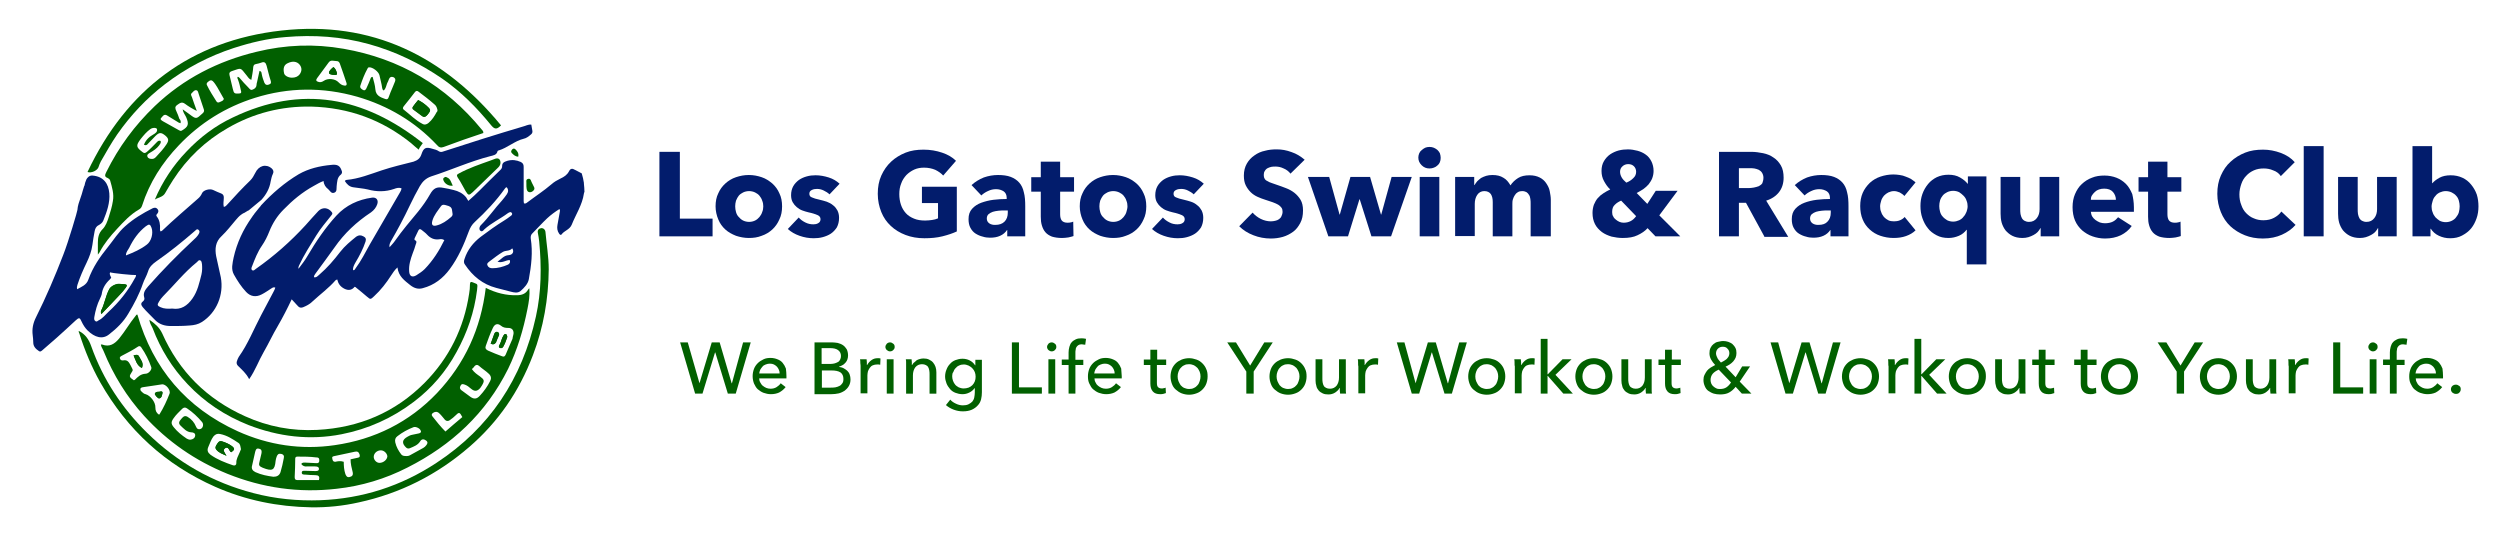 <?xml version="1.0" encoding="UTF-8"?>
<!-- Generator: Adobe Illustrator 27.7.0, SVG Export Plug-In . SVG Version: 6.00 Build 0)  -->
<svg xmlns="http://www.w3.org/2000/svg" xmlns:xlink="http://www.w3.org/1999/xlink" version="1.1" x="0px" y="0px" viewBox="0 0 917.1 199.1" style="enable-background:new 0 0 917.1 199.1;" xml:space="preserve">
<style type="text/css">
	.st0{fill:#016000;}
	.st1{fill:#021C6C;}
</style>
<g id="Layer_1">
	<g>
		<path class="st0" d="M178.2,105.6c3.8,1.9,7.5,2.8,11.4,2.7c1.8,0,3.2-0.5,4.1-2c0.1-0.1,0.2-0.3,0.3-0.4c0,0,0.1,0,0.2-0.1    c0.2,2.6-0.2,5-0.7,7.5c-1.5,7.6-3.7,15-7.1,22c-8.1,16.3-20.7,28-36.9,36.2c-8.2,4.2-16.9,6.8-26,7.8    c-13.8,1.6-27.2-0.3-40.1-5.5c-11.8-4.8-21.9-11.8-30.5-21.2c-6.4-7-11.3-15-14.9-23.8c-0.3-0.8-0.9-1.5-1-2.4    c0.2,0,0.4-0.1,0.5,0c2.7,1,4.5-0.2,6.2-2.2c2.2-2.7,3.9-5.7,6.1-8.4c0.1-0.2,0.2-0.4,0.6-0.4c5.7,19.8,17.9,34.2,36.8,42.8    c11.3,5.1,23.3,6.9,35.6,5.1c14.6-2.1,27.3-8.4,37.5-19.1C170.6,133.3,176.4,120.5,178.2,105.6z M88.4,164.8    c-0.2-0.9-0.2-1.8-0.9-2.3c-2.1-1.4-4.2-2.8-6.8-3.3c-1-0.2-1.7,0.1-2.4,0.9c-0.9,1.2-1.3,2.6-1.9,3.9c-0.5,1.2-0.2,2,0.8,2.8    c2.5,1.8,5.4,2.9,8.3,3.9c0.7,0.2,1.2-0.1,1.2-0.8c-0.1-1.5,0.7-2.6,1.2-3.9C88.1,165.6,88.2,165.2,88.4,164.8z M188.4,122.2    c0-1.2-0.7-1.9-1.9-1.9c-1,0-1.9-0.1-2.7-0.8c-1.2-1-2.3-0.7-3,0.8c-1,2.1-1.8,4.3-2.6,6.6c-0.3,0.8,0,1.3,0.8,1.7    c1.7,0.8,3.4,1.4,5.2,2.1c0.7,0.3,1,0,1.3-0.6c0.8-2,1.7-3.9,2.5-5.8C188.1,123.4,188.4,122.7,188.4,122.2z M49.1,139.5    c0.2-0.1,0.3-0.1,0.4-0.2c1.1-1.1,2.1-2.1,3.9-2.2c1.2,0,2.4-1.6,2.1-2.4c-0.9-2.6-2.1-5-3.7-7.3c-0.2-0.3-0.6-0.6-1.1-0.3    c-1.9,1.3-3.9,2.3-6,3.4c-0.4,0.2-0.9,0.5-0.7,1c0.1,0.6,0.7,0.8,1.2,0.7c1.6-0.3,2.1,0.7,2.7,1.8c0.2,0.4,0.4,0.8,0.6,1.2    c0.3,0.5,0.2,0.8-0.1,1.2C47.3,138.1,47.3,138.3,49.1,139.5z M110.5,170.2c0.4-0.6,1-0.5,1.5-0.5c1.3,0.1,2.7,0.1,4,0.2    c1.1,0.1,1.2-0.6,1.1-1.4c-0.1-0.7-0.7-0.7-1.1-0.7c-2.3-0.3-4.6-0.3-6.9-0.3c-0.6,0-0.8,0.3-0.8,0.8c0,2.2-0.1,4.5-0.2,6.7    c0,0.7,0.2,1.1,0.9,1.1c2.7,0,5.4,0,8,0c0.4-1.4-0.2-1.8-1.4-1.8c-1.2,0-2.5-0.1-3.7-0.2c-0.5,0-1.2,0-1.2-0.7    c0-0.8,0.7-0.7,1.2-0.7c1.2,0,2.5,0.1,3.7,0.1c0.6,0,1.4,0,1.4-0.8c0-0.8-0.8-0.9-1.5-0.9c-1,0-1.9,0-2.9,0    C111.8,171.2,111.1,171,110.5,170.2z M149.1,167.3c0.2,0,0.8,0,1.3-0.3c1.6-0.9,3.3-1.8,4.9-2.7c0.4-0.2,0.8-0.6,1.1-1    c0.5-0.6,0.6-1.2-0.1-1.7c-0.7-0.5-1.5-0.7-2.1,0.2c-0.9,1.5-2.4,2-3.8,2.6c-0.5,0.2-0.9,0.2-1.4-0.2c-1.7-1.6-1.5-2.9,0.5-4    c0.5-0.3,1.1-0.6,1.7-0.7c0.8-0.2,1.6-0.3,2.4-0.5c0.5-0.1,1.1-0.4,0.7-1.1c-0.3-0.8-1.8-1.5-2.6-1.2c-2.1,0.8-4.1,1.9-5.9,3.3    c-0.8,0.6-1,1.3-0.8,2.3c0.4,1.7,1.2,3.1,2.2,4.4C147.6,167.2,148.2,167.3,149.1,167.3z M69.8,161.3c1-0.1,1.7-0.6,1.8-1.5    c0.1-0.9-0.7-1.2-1.4-1.2c-1.8-0.1-2.8-1.4-4-2.5c-0.9-0.9-0.4-1.6,0.2-2.3c0.6-0.7,1.2-1.6,2.4-0.9c1.5,0.9,2.5,2.1,3.1,3.6    c0.3,0.8,0.9,1.2,1.8,0.8c0.8-0.4,1.1-1.7,0.4-2.5c-1.6-1.9-3.4-3.6-5.5-5c-0.6-0.4-1.1-0.4-1.7,0.1c-1.1,1.1-2.3,2.2-3.2,3.5    c-1,1.4-1,2.1,0.1,3.4c1.3,1.6,2.9,2.9,4.7,4.1C68.9,161.1,69.3,161.3,69.8,161.3z M58.3,152.1c0.1,0,0.2-0.1,0.2-0.1    c1.5-2.4,2.7-5,3.7-7.6c0.5-1.3-1.4-3.6-2.8-3.4c-2.2,0.3-4.4,0.7-6.7,1c-0.5,0.1-1.1,0.1-1.2,0.7c-0.1,0.6,0.4,0.9,0.7,1.2    c0.3,0.3,0.7,0.6,1.2,0.7c1.8,0.5,3.7,3,3.6,4.9C57,150.7,57.4,151.5,58.3,152.1z M100.3,174.9c1.3,0,2.2-0.5,2.6-1.7    c0.5-1.7,0.9-3.4,1.2-5.1c0.2-0.8,0-1.4-1-1.6c-0.9-0.2-1.3,0.2-1.6,1c-0.2,0.5-0.3,1-0.4,1.6c-0.3,3.4-1.2,3.9-4.7,2.5    c-0.2-0.1-0.4-0.2-0.6-0.3c-0.7-0.3-0.9-0.8-0.7-1.5c0.3-1.1,0.5-2.3,0.8-3.4c0.2-0.9,0.1-1.6-0.9-1.8c-1.1-0.3-1.2,0.6-1.4,1.2    c-0.4,1.6-0.7,3.3-1.1,4.9c-0.4,1.3,0.2,2,1.2,2.5C95.9,174.2,98.1,174.6,100.3,174.9z M173.1,135.4c0.9,1.3,2,2,3,2.7    c1.6,1.2,1.7,1.6,0.7,3.3c-0.2,0.3-0.4,0.6-0.6,0.9c-1.1,1.3-2.1,1.4-3.4,0.3c-0.7-0.6-1.4-1.2-2.3-1.5c-0.6-0.2-1.1-0.4-1.5,0.3    c-0.4,0.7-0.4,1.2,0.2,1.7c1.1,0.8,2.3,1.7,3.4,2.5c1.3,0.9,2.3,0.8,3.4-0.4c1.5-1.6,2.8-3.4,3.8-5.4c0.5-0.9,0.4-1.8-0.4-2.6    c-1.1-1.1-2.5-1.9-3.7-3c-0.6-0.5-1.1-0.4-1.6,0.1C173.8,134.8,173.5,135,173.1,135.4z M126.1,169.4c0,1.5,0.1,3,0.6,4.5    c0.3,0.7,0.6,1.3,1.5,1.1c0.9-0.2,1.4-0.6,1.2-1.7c-0.4-1.6-0.8-3.2-0.8-4.8c1-0.2,1.8-0.4,2.7-0.6c0.7-0.1,0.8-0.5,0.6-1.2    c-0.3-0.9-0.8-1.2-1.7-1c-2.5,0.5-5,1.1-7.5,1.6c-0.5,0.1-1,0.2-0.8,0.9c0.1,0.6,0.2,1.2,1.1,1.2    C123.9,169.2,124.9,169,126.1,169.4z M169.6,153c-1-1.9-1.2-1.9-2.6-0.5c-0.5,0.5-1.1,1-1.7,1.4c-0.9,0.8-1.7,0.7-2.4-0.3    c-0.6-0.7-1.2-1.5-1.9-2.1c-0.7-0.6-1.5-0.5-2.2,0c-0.4,0.3-0.6,0.7-0.2,1.2c1.5,1.9,3,3.8,4.8,5.6    C165.4,156.5,167.5,154.8,169.6,153z M139.7,165.2c-1.4,0-2.6,1.1-2.6,2.4c0,1.1,1,2.2,2.1,2.2c1.4,0,2.8-1.1,2.9-2.4    C142,166.3,140.9,165.2,139.7,165.2z"></path>
		<path class="st0" d="M177.3,48.8c-4.9,1.6-9.7,3.3-14.5,5.1c-1,0.4-1.8,0.2-2.5-0.7c-8.1-8.6-17.9-14.4-29.2-17.7    c-12.6-3.6-25.2-3.5-37.6,0.4c-10.8,3.4-20.1,9.2-27.9,17.4c-6.1,6.4-10.8,13.7-13.5,22.2c-0.2,0.6-0.6,1.1-1.2,1.4    c-3.1,1.8-5.6,4.5-8,7.1c-2.4,2.6-4.6,5.2-6.3,8.4c-0.1,0.3-0.4,0.5-0.7,1c0-1.6,0-3,0-4.4c0-1.8,0.3-3.5,1.7-4.9    c1.2-1.2,1.8-2.9,2.3-4.5c0.6-1.9,1.2-3.8,1.5-5.8c0.5-2.6-0.3-5.1-1-7.6c-0.1-0.4-0.5-0.7-0.9-0.9c-1.4-0.5-0.9-1.3-0.5-2.2    C43.5,54,49.4,46,56.8,38.9C67.4,28.8,80,22.4,94.1,19c10.6-2.6,21.2-3,32-1.1c20.5,3.6,37.4,13.5,50.6,29.6    C176.9,47.8,177.4,48.1,177.3,48.8z M92.2,29.3c-0.8-0.4-0.8-0.4-1.7-1.6c-2.5-3.1-1.8-2.8-5.5-1.6c-0.8,0.3-1,0.7-0.8,1.5    c0.4,1.6,0.8,3.3,1.2,5c0.4,1.7,0.6,1.8,2.3,1.7c0.8,0,0.9-0.4,0.7-1c-0.3-1.4-0.6-2.8-1.1-4.1c-0.1-0.3-0.4-0.7-0.1-1    c0.3,0,0.5,0.2,0.7,0.4c1,1.2,2.1,2.4,3.2,3.5c0.4,0.4,0.8,1.1,1.5,0.8c0.8-0.3,1.4-0.7,1.5-1.7c0-0.4,0.1-0.7,0.2-1.1    c0.3-1.3,0.6-2.7,0.9-4.1c0.8,0.2,0.7,0.7,0.8,1.1c0.2,1.1,0.6,2.3,1,3.3c0.4,0.8,1,0.9,1.7,0.6c0.8-0.3,0.8-0.7,0.6-1.4    c-0.6-1.8-1-3.7-1.5-5.5c-0.3-1.1-0.8-1.6-2-1.1c-0.6,0.2-1.3,0.4-1.9,0.5c-0.6,0.1-0.9,0.4-1,1.1C92.8,26.1,92.5,27.6,92.2,29.3z     M66.2,45.2c-0.2-0.1-0.4-0.1-0.6-0.2c-1.5-0.9-2.9-1.8-4.4-2.7c-1.1-0.6-1.6,0.5-2.1,1c-0.5,0.5,0.2,0.9,0.7,1.2    c1.9,1.1,3.9,2.2,5.9,3.3c0.4,0.2,0.6,0.3,1,0.1c2.4-1.4,2.7-2.3,1.6-4.9c-0.4-0.9-1.1-1.6-1.3-2.9c1,0.7,1.7,1.2,2.5,1.8    c2.5,1.9,2.5,1.8,4.8-0.3c0.6-0.5,0.7-1,0.4-1.7c-0.6-1.8-1.2-3.6-1.8-5.4c-0.2-0.5-0.2-1.3-0.9-1.4c-0.7-0.1-1.1,0.5-1.6,1    c-0.6,0.5-0.2,1,0,1.5c0.5,1.6,1.1,3.1,1.8,5.1c-1.8-0.9-3.1-1.7-4.3-2.6c-1.2-0.9-1.9-0.3-2.9,0.4c-1,0.7-0.7,1.4-0.3,2.3    c0.4,0.9,0.8,1.8,1.1,2.8C66.1,43.9,66.5,44.5,66.2,45.2z M160.5,40.4c-0.2-0.8-0.4-1.5-1-2c-1.9-1.7-4-3.3-6-4.8    c-0.5-0.4-0.9-0.3-1.3,0.2c-1.3,1.7-2.7,3.5-4.1,5.2c-0.4,0.5-0.4,1,0.1,1.3c2.2,1.7,4.2,3.8,6.7,5.1c0.8,0.5,1.6,0.3,2.3-0.3    c1.3-1.1,2.2-2.5,3-4C160.4,41,160.5,40.7,160.5,40.4z M140.8,33.2c-0.5-0.2-0.5-0.6-0.6-0.9c-0.2-1.6-0.7-3.2-1-4.7    c-0.3-1.3-2.5-3-3.8-2.9c-0.4,0-0.5,0.3-0.6,0.5c-1.1,2-1.9,4.1-2.6,6.2c-0.3,0.8,0.4,1.3,1,1.6c0.7,0.4,1.1-0.3,1.3-0.8    c0.5-1.1,1-2.2,1.4-3.3c0.1-0.3,0.2-0.7,0.8-0.7c0.4,1.5,0.9,3.1,1,4.6c0.2,2.3,1.9,2.9,3.6,3.5c0.7,0.3,1.1,0,1.3-0.7    c0.4-1.2,0.9-2.3,1.4-3.5c0.3-0.7,0.6-1.5,0.9-2.2c0.3-0.7,0.1-1.3-0.6-1.6c-0.8-0.3-1.3,0-1.6,0.7c-0.2,0.5-0.4,1.1-0.7,1.6    C141.7,31.5,141.5,32.5,140.8,33.2z M52.8,53.1c0.7-1.8,1.9-2.9,3.5-3.8c0.7-0.4,1.5-0.9,1.3-1.9c-0.1-0.6-1.6-0.7-2.5,0    c-0.6,0.4-1.2,1-1.8,1.6c-0.6,0.6-1.1,1.3-1.7,2c-1.8,2.4-1.7,3,0.7,4.8c0.6,0.5,1,0.4,1.6-0.1c1.2-1,2.3-2.2,3.4-3.3    c0.4-0.4,0.8-1,1.6-0.7c0.3,0.7-0.2,1.1-0.5,1.6c-0.9,1.2-2.1,2-3.5,2.8c-0.5,0.3-1.1,0.7-0.8,1.4c0.3,0.7,1,0.8,1.7,0.8    c0.6,0,1-0.3,1.4-0.7c1.4-1.5,2.8-3,3.9-4.7c0.9-1.4,0.8-2.1-0.5-3.2c-1.5-1.2-2.2-1.2-3.6,0.2c-0.9,0.9-1.8,1.9-2.7,2.8    C54,53.1,53.6,53.5,52.8,53.1z M126.4,31.4c0.9,0.1,0.9-0.6,0.6-1.3c-0.7-2.1-1.4-4.2-2.2-6.4c-0.2-0.7-0.5-1.3-1.4-1.3    c-1,0-2.1-0.6-2.9,0.6c-1.4,1.9-2.8,3.8-4.2,5.7c-0.5,0.7-0.3,1.1,0.4,1.3c0.7,0.3,1.4,0.1,2-0.3c1.5-1.1,4.2-0.9,5.5,0.5    C124.8,30.8,125.4,31.3,126.4,31.4z M107.1,28.5c1.2,0,2.2-0.4,2.8-1.2c0.9-1.2,0.9-2.5,0-3.6c-1-1.2-2.6-1.4-4.4-0.5    c-1.3,0.6-1.7,1.8-1.3,3.6C104.3,27.7,105.7,28.5,107.1,28.5z M82.1,36.2c-0.1-0.1-0.2-0.3-0.3-0.5c-0.7-1.2-1.4-2.5-2.1-3.7    c-0.5-0.8-1-1.6-1.6-2.2c-0.5-0.5-1-0.4-1.5,0c-0.5,0.4-1,0.7-0.7,1.4c1,2.1,2.3,4.1,3.5,6c0.3,0.5,0.8,0.5,1.3,0.2    C81.3,37.1,82,37,82.1,36.2z"></path>
		<path class="st0" d="M28.9,121.4c2.4,1.2,3.7,3.1,4.6,5.7c4.3,12.1,11.3,22.7,20.5,31.7c11,10.8,24,18.2,39,22.1    c8,2.1,16.2,2.9,24.5,2.6c15.5-0.6,29.7-5.2,42.6-13.7c19.5-12.8,31.5-30.9,36.5-53.7c2-9.1,2.1-18.2,1.2-27.5    c-0.1-1.1-0.3-2.1-0.5-3.2c-0.2-1,0.4-1.6,1.2-1.7c0.8-0.1,1.5,0.5,1.6,1.4c0.4,4.6,1.2,9.1,1.2,13.7c-0.1,10.8-1.9,21.3-5.8,31.5    c-5,13.2-12.7,24.5-23.4,33.7c-11.8,10.2-25.3,17-40.5,20.3c-5.8,1.3-11.6,1.9-17.5,1.8c-12.2-0.2-24-2.6-35.1-7.5    c-18.3-8.1-32.3-20.9-42.2-38.3c-3.2-5.7-5.7-11.7-7.7-18C29,122.1,28.8,121.7,28.9,121.4z"></path>
		<path class="st0" d="M32.1,63.1c14.3-30.3,38-48.2,71.2-51.9c33.1-3.7,59.6,9.4,80.5,34.8c-1.5,1.5-2.3,1.5-3.5,0.1    c-5.3-6.5-11.1-12.4-18-17.2c-8.3-5.7-17.2-10-26.9-12.7c-10.1-2.8-20.3-3.5-30.7-2.6c-6.4,0.5-12.7,2-18.9,4    c-9.2,3-17.6,7.4-25.3,13.3c-6.8,5.2-12.6,11.4-17.5,18.4c-2.2,3.2-4.1,6.6-6,9.9c-0.4,0.7-0.6,1.4-0.9,2.2    C35.6,62.6,33.5,63.6,32.1,63.1z"></path>
		<path class="st0" d="M54.8,117.3c2,1.4,3.6,2.7,4.7,5c6.2,14,16.4,24.1,30.4,30.4c8.4,3.8,17.3,5.5,26.5,5    c15.3-0.8,28.6-6.4,39.4-17.3c9-9.1,14.4-20.1,16.3-32.7c0.2-1.1,0.3-2.2,0.3-3.4c0-0.9,0.4-1,1.1-0.7c1.7,0.8,1.8,0.2,1.5,2.8    c-1,8.1-3.6,15.6-7.5,22.7c-3.9,7.2-9.1,13.3-15.7,18.3c-7.9,6-16.8,10-26.5,11.9c-11.7,2.3-23.1,0.9-34.2-3.4    c-8.5-3.4-16-8.3-22.3-15c-5.6-5.9-9.9-12.8-12.8-20.5C55.5,119.4,54.9,118.5,54.8,117.3z"></path>
		<path class="st0" d="M155.1,52.5c-0.6,0.9-1.2,1.5-1.5,2.4c-1-0.8-1.9-1.6-2.8-2.4c-10.7-8.6-22.8-13-36.6-13.4    C103.2,38.9,93,41.5,83.5,47c-8.2,4.7-14.9,11.1-20,19c-1,1.6-2,3.2-2.9,4.8c-0.8,1.5-2.5,1.6-3.8,2.4c2.8-6.6,6.7-12.5,11.6-17.6    c4.9-5.2,10.6-9.5,17-12.5C110.6,31,133.6,35.5,155.1,52.5z"></path>
		<path class="st0" d="M183.6,59.7c0,0.7-0.4,1.3-0.8,1.7c-3.1,3-6.3,6.1-9.4,9.1c-1.4,1.3-1.6,1.2-2.6-0.4c-1-1.7-1.8-3.4-2.9-5    c-0.5-0.8-0.3-1.1,0.5-1.5c3.7-2,7.6-3.3,11.5-4.7c0.5-0.2,1.1-0.4,1.6-0.6C182.7,57.8,183.6,58.3,183.6,59.7z"></path>
		<path class="st0" d="M193.1,67.4c0.1-0.5-0.4-1.6,0.7-1.8c1-0.2,1,1,1.4,1.6c0.2,0.4,0.4,0.8,0.6,1.2c0.3,0.5,0.4,1-0.1,1.5    c-0.4,0.4-0.9,0.7-1.5,0.6c-0.7-0.1-0.9-0.7-1-1.2C193.1,68.7,193.1,68.2,193.1,67.4z"></path>
		<path class="st0" d="M166.1,68.1c-1.6,0.3-3.2-0.9-3.5-2.2c-0.1-0.4,0.1-0.6,0.4-0.8c0.3-0.3,0.7-0.2,1,0    C165.3,65.6,165.5,67,166.1,68.1z"></path>
		<path class="st0" d="M190.1,57.5c-1.1-0.1-1.7-0.7-2.3-1.3c-0.5-0.5-0.3-0.9,0.1-1.4c0.5-0.5,0.9-0.3,1.3,0.1    C189.8,55.5,190.4,56.3,190.1,57.5z"></path>
		<path class="st0" d="M37.2,115.2c2.3-2.4,4.5-4.7,6.7-7c0.8-0.8,1.6-1.7,2.2-2.6c0.7-0.9,0.5-1.2-0.6-1.3c-0.6,0-1.2-0.1-1.7-0.1    c-1.2-0.1-3.1,0.8-3.7,1.9c-1.3,2.5-1.7,5.4-3,7.9C37,114.2,36.9,114.6,37.2,115.2z"></path>
		<path class="st0" d="M84.8,165.9c1.3-0.9,1.4-1.4,0.2-2.3c-1.1-0.8-2.3-1.3-3.6-1.7c-1.1-0.3-1.5,0.5-1.9,1.2    c-0.4,0.6-0.7,1.2-0.1,1.9c0.9,1.1,2.2,1.5,3.7,2.2c-0.6-1.1-1.6-2.1-0.5-2.8C84,163.6,84,165.5,84.8,165.9z"></path>
		<path class="st0" d="M186.1,123.6c-0.1-0.4-0.1-0.9-0.5-1c-0.5-0.2-0.7,0.2-0.9,0.5c-0.7,1-0.8,2.2-1.4,3.3    c-0.2,0.4-0.5,0.9,0,1.2c0.5,0.3,1.1,0.1,1.3-0.4C185.2,126,185.7,124.8,186.1,123.6z M180,126.1c1,0.4,1.5,0.2,1.9-0.6    c0.3-0.8,0.7-1.6,1-2.4c0.2-0.5,0.3-1-0.3-1.3c-0.6-0.3-1.1,0.2-1.3,0.6C180.9,123.6,180.5,124.8,180,126.1z"></path>
		<path class="st0" d="M49,130.4c0.8,1.7,1.1,3.6,3.1,4.6c0.8-1.9-0.5-3-1.1-4.3C50.6,130,49.9,130.1,49,130.4z"></path>
		<path class="st0" d="M58.9,143.6c-0.6,0.3-1.7-0.2-2.1,0.8c-0.1,0.4,1.1,1.8,1.6,1.7c1-0.2,1-1.2,1.2-1.9    C59.7,143.8,59.5,143.5,58.9,143.6z"></path>
		<path class="st0" d="M153.4,36.7c-0.7,0.8-1.3,1.6-1.9,2.4c-0.4,0.5-0.3,0.8,0.2,1.2c1,0.8,2.1,1.5,3.1,2.3c0.9,0.7,1.5,0.1,2-0.5    c0.5-0.7,1.4-1.4,0.5-2.4C156.2,38.4,154.9,37.5,153.4,36.7z"></path>
		<path class="st0" d="M122.3,24.6c-0.6,0.5-1.2,1-1.5,1.6c-0.2,0.4-0.2,0.8,0.3,1c0.6,0.2,1.3,0.3,2,0.3c0.4,0,0.6-0.3,0.5-0.7    C123.4,26.1,123.2,25.2,122.3,24.6z"></path>
		<path class="st0" d="M37.2,115.2c-0.3-0.6-0.2-1-0.1-1.3c1.3-2.5,1.6-5.4,3-7.9c0.6-1.1,2.5-2,3.7-1.9c0.6,0.1,1.2,0.1,1.7,0.1    c1.1,0.1,1.3,0.4,0.6,1.3c-0.7,0.9-1.5,1.8-2.2,2.6C41.7,110.5,39.5,112.8,37.2,115.2z"></path>
		<path class="st0" d="M84.8,165.9c-0.8-0.4-0.9-2.3-2.2-1.5c-1.1,0.7-0.2,1.7,0.5,2.8c-1.6-0.7-2.8-1.1-3.7-2.2    c-0.6-0.7-0.3-1.3,0.1-1.9c0.5-0.7,0.9-1.5,1.9-1.2c1.3,0.4,2.5,0.9,3.6,1.7C86.2,164.5,86.2,165,84.8,165.9z"></path>
		<path class="st0" d="M186.1,123.6c-0.4,1.2-0.8,2.5-1.5,3.6c-0.3,0.4-0.8,0.6-1.3,0.4c-0.5-0.3-0.3-0.8,0-1.2    c0.6-1,0.7-2.3,1.4-3.3c0.2-0.3,0.4-0.7,0.9-0.5C186,122.7,186,123.1,186.1,123.6z"></path>
		<path class="st0" d="M180,126.1c0.5-1.3,0.9-2.5,1.4-3.6c0.2-0.5,0.6-1,1.3-0.6c0.5,0.3,0.5,0.8,0.3,1.3c-0.4,0.8-0.7,1.6-1,2.4    C181.5,126.3,181,126.5,180,126.1z"></path>
		<path class="st0" d="M49,130.4c0.9-0.3,1.6-0.4,1.9,0.3c0.7,1.3,1.9,2.5,1.1,4.3C50.1,134,49.8,132.1,49,130.4z"></path>
		<path class="st0" d="M58.9,143.6c0.6-0.1,0.8,0.2,0.7,0.7c-0.2,0.7-0.2,1.7-1.2,1.9c-0.4,0.1-1.7-1.4-1.6-1.7    C57.2,143.4,58.3,143.9,58.9,143.6z"></path>
		<path class="st0" d="M153.4,36.7c1.5,0.8,2.8,1.7,4,2.9c0.9,1,0,1.7-0.5,2.4c-0.5,0.6-1.1,1.2-2,0.5c-1-0.8-2.1-1.5-3.1-2.3    c-0.4-0.3-0.6-0.7-0.2-1.2C152.1,38.3,152.7,37.5,153.4,36.7z"></path>
		<path class="st0" d="M122.3,24.6c0.8,0.6,1,1.4,1.3,2.2c0.1,0.4-0.1,0.7-0.5,0.7c-0.7,0-1.3,0-2-0.3c-0.5-0.2-0.5-0.6-0.3-1    C121.2,25.6,121.7,25.1,122.3,24.6z"></path>
	</g>
	<g>
		<path class="st1" d="M214.2,67.4c0,0,0-0.1,0-0.1c0-0.1,0-0.1,0-0.2c-0.2-1.2-0.4-2.3-0.8-3.5c-0.8-0.4-1.5-0.8-2.3-1.2    c-1.2-0.7-1.8-0.7-2.4,0.5c-0.7,1.3-1.8,2-3.1,2.6c-1.2,0.6-2.3,1.2-3.3,2.1c-2.8,2.4-5.9,4.4-8.8,6.6c-0.4,0.3-0.7,0.6-1.3,0.4    c0-0.3-0.1-0.5-0.1-0.8c0-4.2,0-8.4,0-12.6c0-0.9-0.3-1.4-1.1-1.8c-1.6-0.7-3.1-0.9-4.9-0.4c-1.2,0.4-1.9,0.7-1.9,2    c0,0.5-0.2,0.9-0.6,1.3c-2.6,2.5-5.2,5.1-7.7,7.6c-1.2,1.2-2.5,2.4-4.1,3.8c-0.3-0.5-0.6-0.9-0.8-1.3c-1.2-1.5-2.9-2.3-4.6-2.7    c-1.2-0.3-2.5-0.6-3.8-0.8c-2.4-0.5-3.6,0.2-4.8,2.3c-1.3,2.3-2.8,4.4-4.4,6.4c-2.9,3.5-5.8,6.9-8.4,10.6    c-0.6,0.9-1.4,1.7-2.1,2.5c-0.2-0.9,0.2-1.6,0.5-2.2c1.2-2.1,2.4-4.2,3.5-6.3c2.5-4.6,4.5-9.4,7.1-13.9c1-1.7,2.2-2.9,4.2-3.6    c7.2-2.3,14.2-5.5,21.6-7.4c1.1-0.3,2.4-0.4,2.7-1.8c0-0.1,0.2-0.3,0.4-0.3c3.3-1,5.9-3.5,9.2-4.3c1-0.2,1.9-0.9,2.7-1.6    c0.4-0.3,0.6-0.8,0.5-1.3c-0.1-0.8-0.3-1.5-0.4-2.3c-1.2-0.1-2.1,0.5-3,0.7c-9.8,2.9-19.6,6-29.4,9.2c-0.5,0.2-1,0.2-1.5-0.1    c-0.7-0.5-1.5-0.7-2.3-0.9c-2.5-0.8-3.3-0.4-4.1,2c-0.5,1.5-1.4,2.2-2.9,2.7c-3.9,1-7.8,1.9-11.7,3.2c-4.2,1.4-8.4,3.1-12.9,3.5    c-0.2,0-0.4,0.1-0.6,0.4c0.7,1.1,1.6,2.1,3.1,2.3c1.8,0.3,3.6,0.4,5.3,0.8c3.3,0.9,6.5,0.9,9.7-0.2c0.8-0.3,1.7-0.6,2.7-0.2    c-0.1,0.7-0.4,1.2-0.7,1.7c-3.6,6.3-7.3,12.5-10.9,18.8c-1.7,3-3.2,6.1-5.3,8.9c-0.2,0.3-0.3,0.7-0.9,0.6c-0.1-1,0.4-1.9,0.9-2.8    c1.5-2.5,2.8-5,3.7-7.7c0.3-1,0-1.5-0.8-1.9c-0.9-0.5-1.7-0.5-2.6,0.1c-2.1,1.7-4.2,3.4-5.9,5.6c-2.3,3-4.7,5.8-7.6,8.3    c-0.6,0.5-1.1,1.2-2,1c-0.1-0.6,0.3-0.9,0.5-1.3c2.3-3.2,4.7-6.3,7-9.6c3.6-5.2,8.1-9.4,13.4-12.9c1.1-0.8,1.9-1.8,2.3-3    c0.5-1.5-0.3-2.6-1.9-2.4c-5.1,0.7-9.6,2.8-13.1,6.6c-4.1,4.5-7.5,9.5-10.6,14.8c-0.9,1.6-2.1,3.1-3.3,4.7    c-0.1-0.6,0.1-0.9,0.2-1.2c1.8-3.9,4.1-7.4,6.3-11c1.6-2.6,3.5-4.8,5.4-7.2c0.3-0.4,0.8-0.8,0.3-1.4c-1.3-1.7-3.4-1.9-4.9-0.4    c-1.6,1.7-3.1,3.4-4.7,5.2c-5.5,6-11.5,11.3-18.2,16c-0.4,0.3-0.9,0.9-1.4,0.5c-0.5-0.4-0.2-1,0-1.5c1-2.6,2-5.2,3.6-7.5    c1.1-1.6,2-3.4,2.7-5.2c1.2-3,2.9-5.7,5.2-8c3.3-3.4,6.9-6.4,11.1-8.7c1.1-0.6,2.2-1.3,3.6-1.8c0.1,1.4,0.8,2.3,1.7,3    c0.7,0.6,1.1,1.7,2.2,1.3c1.1-0.4,0.8-1.5,0.9-2.4c0.2-1.5,0.1-3.2,1.6-4.3c0.4-0.4,0.5-0.9,0.2-1.5c-0.6-1.7-1.5-2.3-3.9-2    c-4.1,0.4-8.1,1.3-11.8,3.4c-5.2,3.1-9.7,7-13.8,11.4c-0.2,0.2-0.3,0.5-0.5,0.7c0.1-0.2-0.3,0.3-0.7,0.8c-0.6,0.8-1.5,1.8-1.4,1.8    c-0.2,0.3-0.6,0.7-0.8,1.1c-3.2,4.5-5.5,9.4-6.7,14.8c-0.4,2.1-1,4.2,0.1,6.2c1.3,2.3,2.7,4.5,4.5,6.4c1.6,1.7,3.6,2,5.7,0.9    c1.2-0.6,2.3-1.4,3.4-2.1c0.5-0.3,0.9-0.7,1.6-0.4c-0.2,0.6-0.4,1.1-0.7,1.6c-1.5,2.8-3,5.6-4.5,8.5c-2.7,5.1-4.8,10.5-8.2,15.3    c-0.3,0.5-0.5,1-0.7,1.6c-0.2,0.6-0.1,1.2,0.4,1.7c1.4,1.4,3,2.7,4.1,4.9c2.3-3.3,3.5-6.8,5.3-9.9c1.8-3.1,3.3-6.4,5.2-9.6    c1.8-3.1,3.5-6.4,5.1-9.8c0.9,1,1.6,1.7,2.3,2.5c0.5,0.6,1.2,0.7,1.9,0.4c1.2-0.5,2.4-1.1,3.3-2c2.9-2.7,6.1-5,8.6-7.9    c0.1-0.1,0.3-0.1,0.6-0.3c0.4,1.6,1.1,2.6,2.6,3.4c1.6,0.8,2.8,0.5,3.8-0.7c0.2,0.1,0.4,0.1,0.4,0.2c1.4,1.1,2.8,2.3,4.1,3.4    c1.3,1.1,1.3,1.1,2.6-0.1c2.5-2.3,4.5-4.9,6.3-7.7c0.6-0.9,1.2-1.9,2.3-2.9c0.4,3.3,2.6,4.8,4.7,6.5c1.4,1.1,2.9,1.6,4.6,1.1    c4.2-1.1,7.4-3.6,9.9-7c3.1-4.2,5.2-9,7-13.9c0.5-1.3,1.1-2.4,2.2-3.4c4-3.7,7.8-7.7,11-12.2c0.2-0.2,0.3-0.5,0.7-0.5    c0.7,0.9,0.6,1.7,0,2.6c-0.5,0.7-1.1,1.5-1.7,2.2c-2.7,2.9-4.9,6.2-7.7,9c-0.1,0.1-0.3,0.3-0.4,0.5c-0.3,0.6-0.4,1.3,0.2,1.7    c0.5,0.4,1-0.1,1.3-0.5c2.6-2.4,5.9-3.9,8.7-6c0.5-0.3,1.1-0.7,1.5,0c0.3,0.6-0.3,0.9-0.7,1.2c-0.7,0.5-1.3,1-2,1.4    c-3.1,1.9-6,4-8.8,6.1c-2.7,2.1-4.8,4.7-5.9,8.1c-0.3,0.8-0.3,1.5,0.2,2.1c2.8,4.2,6.5,7.2,11.4,8.5c1.8,0.5,3.6,0.9,5.4,1.4    c1.2,0.3,2.4,0.6,3.5-0.2c1.4-1.2,2.8-2.7,3.1-4.4c0.9-4.9,1.5-9.9,0.7-14.9c-0.1-0.8,0.1-1.5,0.7-2c1.8-1.8,3.5-3.7,5.3-5.4    c1.4-1.3,2.9-2.4,4.5-3.4c0.3,0.3,0.2,0.5,0.2,0.8c-0.3,1.7-0.6,3.4-0.9,5c-0.2,1.1-0.1,2.2,0.6,3.2c0.2,0.3,0.6,0.7,0.9,0.3    c1-1.4,2.9-1.7,3.7-3.5c1.5-3.8,3.9-7.3,4.5-11.5c0-0.2,0.1-0.4,0.2-0.6C214.4,69.4,214.3,68.4,214.2,67.4z M155.8,98.7    c-0.9,0.9-2,1.6-3.1,2.3c-1.5,0.9-2.5,0.3-2.6-1.4c-0.2-2.3,0.5-4.5,1.3-6.7c0.4-1,0.8-2.1,1.1-3.2c0.2-0.6,0.6-1.2-0.3-1.6    c-0.2-0.1-0.2-0.5-0.1-0.7c0.5-1,0.9-1.9,1.4-2.9c0.3-0.6,0.7-0.5,1.1-0.2c0.7,0.6,1.5,1.1,2.1,1.8c1.2,1.3,2.6,1.9,4.3,1.7    c0.6-0.1,1.3-0.2,2,0.3C161.1,92,158.8,95.6,155.8,98.7z M165.5,79.6c-1.6,1.4-3.3,2.6-5.3,3.1c-1.5,0.4-2-0.2-1.6-1.7    c0.6-2.1,2-3.7,3.2-5.4c0.6-0.8,1.5-0.4,2.2-0.2c0.8,0.2,1.6,0.5,1.8,1.5c0.1,0.4,0.1,0.9,0.2,1.4C166.1,78.7,166,79.2,165.5,79.6    z M186.6,93.6c-1.8,0.1-2.7,1.5-4.1,2.4c1.8,0.6,3-0.6,4.5-0.6c0.3,0.9-0.1,1.4-0.7,1.7c-1.8,0.8-3.7,1.3-5.7,1.3    c-0.8,0-1.5-0.3-1.8-1.1c-0.3-0.7,0.4-1.1,0.9-1.5c1.6-1.2,3.1-2.4,4.8-3.4c1-0.6,2.5-0.2,3.4-1.3    C188.7,92.3,188.1,93.5,186.6,93.6z"></path>
		<path class="st1" d="M95.9,73.3c1.8-2,3-4.2,3.4-6.8c0.2-0.9,0.4-1.9,0.8-2.7c0.4-0.8,0.2-1.4-0.4-2c-2.1-1.8-4.8-1.1-6.1,1.7    c-0.5,1-1,1.9-1.8,2.7c-2.9,2.8-5.6,5.7-8.3,8.7c-0.4,0.4-0.7,0.9-1.4,1c-0.3-1.1,0-2.2,0-3.4c0-0.7-0.2-1.2-0.9-1.5    c-1-0.4-2-0.8-3-1.3c-1.2-0.6-3.6,0-4.1,1.2c-0.3,0.7-0.8,1.4-1.4,1.9c-4.4,3.9-8.9,7.7-13.2,11.8c-0.1,0.1-0.3,0.2-0.6,0.3    c-0.1-0.3-0.3-0.5-0.2-0.8c0.1-1.7-0.1-3.3-1.2-4.7c-0.3-0.4-0.1-0.7,0.2-1c0.4-0.5,0.6-1.1,0.1-1.7c-0.5-0.6-1.1-0.6-1.8-0.3    c-3.6,1.8-7.1,3.9-10.1,6.6c-2.5,2.2-4.2,5-6.3,7.6c-3,3.7-5.6,7.5-7.2,12c-0.7,2-2.5,2.6-4.1,3.5c-0.2-0.7,0-1.1,0.1-1.6    c0.9-2.8,2.1-5.5,3.4-8.2c1-2.1,1.8-4.2,2.1-6.5c0.2-1.6,0.5-3.3,0.8-4.9c0.2-1,0.5-1.8,1.5-2.3c0.7-0.4,1.4-0.9,1.7-1.7    c1.3-3.2,2.5-6.6,2.2-10c-0.3-3.5-2.1-6.2-6.2-6.5c-1.1-0.1-1.9,0.8-2.2,1.4c-0.5,1.2-0.5,1.3-0.7,2.3c0,0-0.1,0.1-0.1,0.1    c-0.2,0.5-0.3,1.1-0.5,1.6c-0.3,1-0.5,1.9-0.9,2.9c-0.5,1.4-1,2.8-1.1,4.3c0.1,0.1-3.3,11.7-5.2,16.5c-3,7.8-6.3,15.5-10,22.9    c-1.1,2.2-1.5,4.3-1.2,6.6c0.1,0.9,0.2,1.7,0.2,2.6c0,1.5,0.9,2.4,2.1,3.2c0.4,0.3,0.7,0.1,1.1-0.2c1.8-1.6,3.6-3.1,5.4-4.7    c2.4-2.1,4.7-4.3,7-6.4c1.2-1.1,1.5-1,2.1,0.4c0.6,1.3,1.3,2.4,2.3,3.4c2.5,2.4,5.4,3.4,7.9,1.3c2.7-2.1,5.2-4.5,7-7.6    c2.1-3.5,4-7.1,5.3-10.9c0.5-1.5,1.4-2.9,1.9-4.5c0.5-1.7,1.6-2.7,3-3.7c4.9-3.4,9.6-7.2,14.1-11.1c0.4-0.3,0.8-1,1.4-0.5    c0.6,0.5,0.4,1.1,0,1.7c-0.5,0.8-1.2,1.5-1.9,2.1c-5.8,5.4-11.3,11-16.6,17c-1,1.2-1.9,2.3-1.4,4c0.2,0.6,0,1.1-0.5,1.5    c-0.9,0.7-0.6,1.3-0.1,2c1.3,1.6,2.9,3,4.3,4.5c1.7,1.9,3.8,2.5,6.1,2.5c2.3,0,4.6,0,6.9-0.2c1.6-0.1,3.1-0.4,4.5-1.3    c5.3-3.4,8.1-9.9,6.9-16.4c-0.5-2.6-1.2-5.1-1.7-7.7c-0.5-2.7-0.3-5.3,2-7.4c1.9-1.8,3.5-3.9,5.2-5.9c0.6-0.7,1.2-1.4,1.9-1.9    c0.5-0.3,0.6-0.5,1.2-0.7c0.1,0,1.5-1,1.6-0.9 M49.4,102.2c-2.5,4.6-5.7,8.6-9.5,12.1c-1.2,1.1-2.2,2.5-3.7,3.2    c-0.4,0.2-0.7,0.7-1.2,0.3c-0.5-0.3-0.5-0.9-0.4-1.5c0.4-2.3,1-4.6,2.1-6.8c0.2-0.5,0.5-1,0.6-1.5c0.3-2.3,1.4-4,3-5.5    c0.2-0.2,0.3-0.4,0.5-0.6c-0.2-0.7-0.8-1.2-0.4-2c0.6,0.3,8.5,1.1,9.5,1C49.9,101.5,49.6,101.9,49.4,102.2z M53.9,89.7    c-2.3,1.8-4.9,2.9-7.7,4c0-1.3,0.8-2,1.2-2.8c1.5-3.1,3.4-5.8,6.1-7.9c1.2-0.9,1.6-0.8,2.1,0.6C56.3,85.6,55.5,88.5,53.9,89.7z     M73.9,100.7c-0.8,3.1-1.4,6.1-3.3,8.8c-1.9,2.7-4.2,4.2-7.4,3.7c-1.6,0.1-3,0.1-4.3-0.5c-1.2-0.5-1.3-0.9-0.6-2    c0.4-0.7,0.9-1.4,1.5-2c4.1-4.1,7.8-8.8,12.4-12.5c0.4-0.3,0.6-0.9,1.2-0.7c0.6,0.2,0.6,0.9,0.7,1.4    C74.2,98.2,74.2,99.4,73.9,100.7z"></path>
	</g>
</g>
<g id="Layer_2">
	<g>
		<path class="st1" d="M241.9,86.7v-31h7.5v24.5h12v6.5H241.9z"></path>
		<path class="st1" d="M286.9,75.7c0,1.8-0.3,3.4-1,4.8c-0.6,1.4-1.5,2.7-2.6,3.7c-1.1,1-2.4,1.8-3.9,2.3c-1.5,0.6-3,0.8-4.7,0.8    c-1.6,0-3.2-0.3-4.7-0.8c-1.5-0.6-2.8-1.3-3.9-2.3c-1.1-1-2-2.2-2.6-3.7c-0.6-1.4-1-3.1-1-4.8c0-1.8,0.3-3.4,1-4.8    c0.6-1.4,1.5-2.6,2.6-3.6c1.1-1,2.4-1.8,3.9-2.3c1.5-0.5,3-0.8,4.7-0.8c1.7,0,3.2,0.3,4.7,0.8c1.5,0.5,2.7,1.3,3.9,2.3    c1.1,1,2,2.2,2.6,3.6C286.6,72.3,286.9,73.9,286.9,75.7z M280,75.7c0-0.7-0.1-1.4-0.4-2.1c-0.2-0.7-0.6-1.3-1-1.8    c-0.4-0.5-1-0.9-1.6-1.2c-0.6-0.3-1.4-0.5-2.2-0.5s-1.6,0.2-2.2,0.5c-0.6,0.3-1.2,0.7-1.6,1.2c-0.4,0.5-0.7,1.1-1,1.8    c-0.2,0.7-0.3,1.4-0.3,2.1c0,0.7,0.1,1.4,0.3,2.1c0.2,0.7,0.5,1.3,1,1.8c0.4,0.5,1,1,1.6,1.3s1.4,0.5,2.2,0.5    c0.8,0,1.6-0.2,2.2-0.5c0.6-0.3,1.2-0.8,1.6-1.3c0.4-0.5,0.8-1.1,1-1.8C279.9,77.1,280,76.4,280,75.7z"></path>
		<path class="st1" d="M304.3,71.3c-0.6-0.6-1.3-1-2.1-1.4c-0.8-0.4-1.6-0.6-2.5-0.6c-0.7,0-1.3,0.1-1.9,0.4    c-0.6,0.3-0.9,0.7-0.9,1.4c0,0.6,0.3,1.1,0.9,1.3c0.6,0.3,1.6,0.6,3,0.9c0.8,0.2,1.6,0.4,2.5,0.7c0.8,0.3,1.6,0.7,2.3,1.3    c0.7,0.5,1.2,1.2,1.6,1.9c0.4,0.8,0.6,1.7,0.6,2.7c0,1.4-0.3,2.5-0.8,3.5c-0.6,0.9-1.3,1.7-2.2,2.3c-0.9,0.6-1.9,1-3,1.3    c-1.1,0.3-2.2,0.4-3.3,0.4c-1.8,0-3.5-0.3-5.2-0.9c-1.7-0.6-3.1-1.4-4.3-2.5l4-4.2c0.6,0.7,1.4,1.3,2.4,1.8s1.9,0.7,3,0.7    c0.6,0,1.2-0.1,1.7-0.4c0.6-0.3,0.9-0.8,0.9-1.5c0-0.7-0.4-1.2-1.1-1.5s-1.8-0.7-3.3-1c-0.8-0.2-1.5-0.4-2.3-0.7    c-0.8-0.3-1.4-0.7-2-1.2c-0.6-0.5-1.1-1.1-1.5-1.8c-0.4-0.7-0.6-1.6-0.6-2.6c0-1.3,0.3-2.4,0.8-3.3s1.3-1.7,2.1-2.3    c0.9-0.6,1.8-1,2.9-1.3c1.1-0.3,2.1-0.4,3.2-0.4c1.6,0,3.2,0.3,4.8,0.8c1.6,0.5,2.9,1.3,4,2.3L304.3,71.3z"></path>
		<path class="st1" d="M345.7,86.7c-2,0.5-4.2,0.7-6.6,0.7c-2.5,0-4.8-0.4-6.9-1.2c-2.1-0.8-3.9-1.9-5.4-3.3    c-1.5-1.4-2.7-3.1-3.5-5.1c-0.8-2-1.3-4.2-1.3-6.7c0-2.5,0.4-4.7,1.3-6.7c0.9-2,2.1-3.7,3.6-5.1c1.5-1.4,3.3-2.5,5.3-3.3    c2-0.8,4.2-1.1,6.6-1.1c2.5,0,4.7,0.4,6.8,1.1c2.1,0.7,3.8,1.7,5.1,3l-4.7,5.4c-0.7-0.8-1.7-1.5-2.9-2.1c-1.2-0.5-2.6-0.8-4.1-0.8    c-1.3,0-2.5,0.2-3.6,0.7c-1.1,0.5-2.1,1.2-2.9,2c-0.8,0.9-1.5,1.9-1.9,3.1c-0.5,1.2-0.7,2.5-0.7,3.9c0,1.4,0.2,2.7,0.6,3.9    c0.4,1.2,1,2.2,1.8,3.1c0.8,0.9,1.8,1.5,3,2c1.2,0.5,2.5,0.7,4.1,0.7c0.9,0,1.7-0.1,2.5-0.2c0.8-0.1,1.5-0.3,2.2-0.6v-5.6h-5.9v-6    H351v16.4C349.5,85.6,347.7,86.2,345.7,86.7z"></path>
		<path class="st1" d="M356.4,67.9c1.3-1.2,2.8-2.1,4.5-2.8c1.7-0.6,3.5-0.9,5.2-0.9c1.8,0,3.4,0.2,4.7,0.7c1.3,0.5,2.3,1.2,3.1,2.1    c0.8,0.9,1.4,2.1,1.7,3.6c0.4,1.4,0.5,3.2,0.5,5.1v11h-6.6v-2.3h-0.1c-0.6,0.9-1.4,1.6-2.5,2.1c-1.1,0.5-2.3,0.7-3.7,0.7    c-0.9,0-1.8-0.1-2.7-0.4c-0.9-0.2-1.8-0.6-2.6-1.1c-0.8-0.5-1.4-1.2-1.9-2.1c-0.5-0.9-0.7-2-0.7-3.2c0-1.6,0.4-2.8,1.3-3.8    c0.9-1,2-1.7,3.3-2.2c1.4-0.5,2.9-0.9,4.5-1.1c1.7-0.2,3.3-0.3,4.9-0.3v-0.4c0-1.1-0.4-1.9-1.1-2.4c-0.8-0.5-1.7-0.8-2.8-0.8    c-1,0-2,0.2-3,0.7c-0.9,0.4-1.8,1-2.4,1.6L356.4,67.9z M369.6,77.2h-0.9c-0.8,0-1.6,0-2.4,0.1c-0.8,0.1-1.5,0.2-2.1,0.4    c-0.6,0.2-1.1,0.5-1.6,0.9c-0.4,0.4-0.6,0.9-0.6,1.6c0,0.4,0.1,0.8,0.3,1.1c0.2,0.3,0.4,0.5,0.7,0.7c0.3,0.2,0.6,0.3,1,0.4    c0.4,0.1,0.7,0.1,1.1,0.1c1.5,0,2.6-0.4,3.4-1.2c0.8-0.8,1.2-1.9,1.2-3.3V77.2z"></path>
		<path class="st1" d="M388.9,70.2v8.4c0,1,0.2,1.8,0.6,2.3c0.4,0.5,1.1,0.8,2.1,0.8c0.4,0,0.7,0,1.1-0.1s0.7-0.1,1-0.3l0.1,5.3    c-0.5,0.2-1.1,0.3-1.9,0.5c-0.8,0.1-1.5,0.2-2.3,0.2c-1.5,0-2.7-0.2-3.7-0.5c-1-0.4-1.8-0.9-2.4-1.6c-0.6-0.7-1-1.5-1.3-2.5    c-0.3-1-0.4-2-0.4-3.2v-9.2h-3.5v-5.3h3.5v-5.7h7.1v5.7h5.1v5.3H388.9z"></path>
		<path class="st1" d="M420.5,75.7c0,1.8-0.3,3.4-1,4.8c-0.6,1.4-1.5,2.7-2.6,3.7c-1.1,1-2.4,1.8-3.9,2.3c-1.5,0.6-3,0.8-4.7,0.8    c-1.6,0-3.2-0.3-4.7-0.8c-1.5-0.6-2.8-1.3-3.9-2.3c-1.1-1-2-2.2-2.6-3.7c-0.6-1.4-1-3.1-1-4.8c0-1.8,0.3-3.4,1-4.8    c0.6-1.4,1.5-2.6,2.6-3.6c1.1-1,2.4-1.8,3.9-2.3c1.5-0.5,3-0.8,4.7-0.8c1.7,0,3.2,0.3,4.7,0.8c1.5,0.5,2.7,1.3,3.9,2.3    c1.1,1,2,2.2,2.6,3.6C420.2,72.3,420.5,73.9,420.5,75.7z M413.6,75.7c0-0.7-0.1-1.4-0.4-2.1c-0.2-0.7-0.6-1.3-1-1.8    c-0.4-0.5-1-0.9-1.6-1.2c-0.6-0.3-1.4-0.5-2.2-0.5c-0.8,0-1.6,0.2-2.2,0.5c-0.6,0.3-1.2,0.7-1.6,1.2c-0.4,0.5-0.7,1.1-1,1.8    c-0.2,0.7-0.3,1.4-0.3,2.1c0,0.7,0.1,1.4,0.3,2.1c0.2,0.7,0.5,1.3,1,1.8c0.4,0.5,1,1,1.6,1.3c0.6,0.3,1.4,0.5,2.2,0.5    c0.8,0,1.6-0.2,2.2-0.5c0.6-0.3,1.2-0.8,1.6-1.3c0.4-0.5,0.8-1.1,1-1.8S413.6,76.4,413.6,75.7z"></path>
		<path class="st1" d="M437.9,71.3c-0.6-0.6-1.3-1-2.1-1.4c-0.8-0.4-1.6-0.6-2.5-0.6c-0.7,0-1.3,0.1-1.9,0.4    c-0.6,0.3-0.9,0.7-0.9,1.4c0,0.6,0.3,1.1,0.9,1.3c0.6,0.3,1.6,0.6,3,0.9c0.8,0.2,1.6,0.4,2.5,0.7s1.6,0.7,2.3,1.3    c0.7,0.5,1.2,1.2,1.6,1.9c0.4,0.8,0.6,1.7,0.6,2.7c0,1.4-0.3,2.5-0.8,3.5c-0.6,0.9-1.3,1.7-2.2,2.3c-0.9,0.6-1.9,1-3,1.3    c-1.1,0.3-2.2,0.4-3.3,0.4c-1.8,0-3.5-0.3-5.2-0.9c-1.7-0.6-3.1-1.4-4.3-2.5l4-4.2c0.6,0.7,1.4,1.3,2.4,1.8c0.9,0.5,1.9,0.7,3,0.7    c0.6,0,1.2-0.1,1.7-0.4c0.6-0.3,0.9-0.8,0.9-1.5c0-0.7-0.4-1.2-1.1-1.5c-0.7-0.3-1.8-0.7-3.3-1c-0.8-0.2-1.5-0.4-2.3-0.7    c-0.8-0.3-1.4-0.7-2-1.2c-0.6-0.5-1.1-1.1-1.5-1.8c-0.4-0.7-0.6-1.6-0.6-2.6c0-1.3,0.3-2.4,0.8-3.3s1.3-1.7,2.1-2.3    c0.9-0.6,1.8-1,2.9-1.3c1.1-0.3,2.1-0.4,3.2-0.4c1.6,0,3.2,0.3,4.8,0.8c1.6,0.5,2.9,1.3,4,2.3L437.9,71.3z"></path>
		<path class="st1" d="M473.4,63.7c-0.6-0.8-1.5-1.5-2.5-1.9c-1-0.5-2-0.7-3-0.7c-0.5,0-1,0-1.5,0.1c-0.5,0.1-1,0.3-1.4,0.5    c-0.4,0.2-0.8,0.6-1,1c-0.3,0.4-0.4,0.9-0.4,1.5c0,0.5,0.1,1,0.3,1.3c0.2,0.4,0.5,0.7,1,0.9c0.4,0.3,0.9,0.5,1.5,0.7    s1.2,0.4,2,0.7c1.1,0.4,2.1,0.7,3.3,1.2c1.1,0.4,2.2,1,3.1,1.7c0.9,0.7,1.7,1.6,2.3,2.6c0.6,1,0.9,2.3,0.9,3.9    c0,1.8-0.3,3.3-1,4.6c-0.7,1.3-1.5,2.4-2.6,3.2c-1.1,0.8-2.4,1.5-3.8,1.9c-1.4,0.4-2.9,0.6-4.4,0.6c-2.2,0-4.4-0.4-6.4-1.2    c-2.1-0.8-3.8-1.9-5.2-3.3l4.9-5c0.8,0.9,1.8,1.7,3,2.3c1.2,0.6,2.5,0.9,3.7,0.9c0.6,0,1.1-0.1,1.6-0.2c0.5-0.1,1-0.3,1.4-0.6    c0.4-0.3,0.7-0.6,0.9-1.1c0.2-0.4,0.4-1,0.4-1.6c0-0.6-0.1-1.1-0.4-1.5c-0.3-0.4-0.7-0.8-1.2-1.1c-0.5-0.3-1.2-0.6-2-0.9    c-0.8-0.3-1.7-0.6-2.7-0.9c-1-0.3-2-0.7-2.9-1.1c-0.9-0.4-1.8-1-2.5-1.7c-0.7-0.7-1.3-1.5-1.8-2.5c-0.5-1-0.7-2.2-0.7-3.6    c0-1.7,0.4-3.2,1.1-4.4c0.7-1.2,1.6-2.2,2.8-3c1.1-0.8,2.4-1.4,3.9-1.7c1.4-0.4,2.9-0.5,4.3-0.5c1.8,0,3.5,0.3,5.4,1    c1.8,0.6,3.4,1.6,4.8,2.8L473.4,63.7z"></path>
		<path class="st1" d="M510.3,86.7h-7.2l-4.3-13.6h-0.1l-4.2,13.6h-7.2l-7.5-21.8h7.8l3.8,13.8h0.1l3.9-13.8h7.2l4,13.8h0.1    l3.8-13.8h7.4L510.3,86.7z"></path>
		<path class="st1" d="M528.5,57.9c0,0.6-0.1,1.1-0.3,1.6c-0.2,0.5-0.5,0.9-0.9,1.2c-0.4,0.4-0.8,0.6-1.3,0.8    c-0.5,0.2-1,0.3-1.6,0.3c-1.2,0-2.1-0.4-2.9-1.2c-0.8-0.8-1.2-1.7-1.2-2.8c0-0.5,0.1-1,0.3-1.5c0.2-0.5,0.5-0.9,0.9-1.2    c0.4-0.4,0.8-0.6,1.3-0.9c0.5-0.2,1-0.3,1.6-0.3c0.6,0,1.1,0.1,1.6,0.3c0.5,0.2,0.9,0.5,1.3,0.8c0.4,0.4,0.7,0.8,0.9,1.2    C528.4,56.8,528.5,57.4,528.5,57.9z M520.8,86.7V64.9h7.2v21.8H520.8z"></path>
		<path class="st1" d="M561.5,86.7V74.8c0-0.6,0-1.2-0.1-1.8c-0.1-0.6-0.2-1.1-0.5-1.5c-0.2-0.4-0.5-0.7-0.9-1    c-0.4-0.2-0.9-0.4-1.6-0.4c-0.6,0-1.1,0.1-1.6,0.4c-0.5,0.3-0.8,0.6-1.1,1.1c-0.3,0.4-0.5,0.9-0.7,1.5s-0.2,1.2-0.2,1.8v11.8h-7.2    V74.2c0-1.3-0.2-2.2-0.7-3c-0.5-0.7-1.3-1.1-2.4-1.1c-1.1,0-2,0.5-2.6,1.4c-0.6,0.9-0.9,2-0.9,3.3v11.8h-7.2V64.9h7v3h0.1    c0.3-0.5,0.6-0.9,1-1.4c0.4-0.4,0.9-0.8,1.4-1.2c0.6-0.3,1.2-0.6,1.9-0.8s1.4-0.3,2.3-0.3c1.6,0,2.9,0.3,4,1    c1.1,0.6,1.9,1.6,2.6,2.8c0.7-1.1,1.7-2,2.8-2.7s2.5-1,4.2-1c1.5,0,2.7,0.3,3.7,0.8c1,0.5,1.8,1.2,2.4,2.1    c0.6,0.9,1.1,1.8,1.3,2.9s0.4,2.1,0.4,3.1v13.5H561.5z"></path>
		<path class="st1" d="M607.3,86.7l-2.9-3c-1,1.1-2.2,1.9-3.7,2.6c-1.4,0.7-3.2,1-5.4,1c-1.4,0-2.8-0.2-4.1-0.5    c-1.3-0.4-2.5-0.9-3.6-1.7c-1-0.8-1.9-1.7-2.5-2.9c-0.6-1.2-0.9-2.5-0.9-4.1c0-1.1,0.2-2.1,0.5-3c0.4-0.9,0.8-1.7,1.4-2.4    c0.6-0.7,1.3-1.3,2.1-1.8c0.8-0.5,1.6-1,2.5-1.4c-1-0.9-1.7-2-2.3-3.1c-0.6-1.1-0.9-2.3-0.9-3.7c0-1.4,0.3-2.6,0.9-3.6    c0.6-1,1.3-1.8,2.3-2.5c0.9-0.6,2-1.1,3.1-1.4c1.2-0.3,2.3-0.4,3.4-0.4c1.2,0,2.3,0.2,3.5,0.5c1.1,0.3,2.2,0.8,3,1.4    c0.9,0.6,1.6,1.5,2.1,2.5c0.5,1,0.8,2.2,0.8,3.5c0,1-0.2,1.9-0.5,2.7c-0.3,0.8-0.8,1.5-1.3,2.2c-0.6,0.7-1.2,1.2-2,1.8    c-0.8,0.5-1.6,1-2.4,1.4l3.9,4l3.1-4.8h8l-6.7,9l7.7,7.7H607.3z M594.7,73.6c-0.9,0.4-1.6,0.8-2.3,1.5c-0.7,0.6-1,1.5-1,2.7    c0,0.6,0.1,1.2,0.4,1.6c0.2,0.5,0.6,0.9,1,1.2c0.4,0.3,0.8,0.6,1.3,0.8c0.5,0.2,1,0.3,1.5,0.3c1,0,1.8-0.2,2.6-0.6    c0.8-0.4,1.4-1,2-1.8L594.7,73.6z M600.2,63c0-0.8-0.3-1.5-0.8-2s-1.2-0.8-2.1-0.8c-0.8,0-1.6,0.3-2.1,0.8c-0.6,0.5-0.9,1.2-0.9,2    c0,0.7,0.2,1.4,0.6,2.1c0.4,0.7,1,1.3,1.7,1.9c1-0.4,1.8-0.9,2.5-1.6C599.9,64.7,600.2,63.9,600.2,63z"></path>
		<path class="st1" d="M647.2,86.7l-6.7-12.3h-2.6v12.3h-7.3v-31h11.8c1.5,0,2.9,0.2,4.4,0.5c1.4,0.3,2.7,0.8,3.8,1.6    c1.1,0.7,2,1.7,2.7,2.9c0.7,1.2,1,2.7,1,4.5c0,2.1-0.6,3.9-1.7,5.3c-1.1,1.4-2.7,2.5-4.7,3.1l8.1,13.3H647.2z M646.9,65.2    c0-0.7-0.2-1.3-0.5-1.8c-0.3-0.5-0.7-0.8-1.2-1.1c-0.5-0.2-1-0.4-1.6-0.5c-0.6-0.1-1.2-0.1-1.7-0.1h-4V69h3.6    c0.6,0,1.2-0.1,1.9-0.2c0.6-0.1,1.2-0.3,1.8-0.5c0.5-0.3,1-0.6,1.3-1.1C646.7,66.6,646.9,66,646.9,65.2z"></path>
		<path class="st1" d="M658.4,67.9c1.3-1.2,2.8-2.1,4.5-2.8c1.7-0.6,3.5-0.9,5.2-0.9c1.8,0,3.4,0.2,4.7,0.7c1.3,0.5,2.3,1.2,3.1,2.1    c0.8,0.9,1.4,2.1,1.7,3.6c0.4,1.4,0.5,3.2,0.5,5.1v11h-6.6v-2.3h-0.1c-0.6,0.9-1.4,1.6-2.5,2.1c-1.1,0.5-2.3,0.7-3.7,0.7    c-0.9,0-1.8-0.1-2.7-0.4c-0.9-0.2-1.8-0.6-2.6-1.1c-0.8-0.5-1.4-1.2-1.9-2.1c-0.5-0.9-0.7-2-0.7-3.2c0-1.6,0.4-2.8,1.3-3.8    c0.9-1,2-1.7,3.3-2.2s2.9-0.9,4.5-1.1c1.7-0.2,3.3-0.3,4.9-0.3v-0.4c0-1.1-0.4-1.9-1.1-2.4c-0.8-0.5-1.7-0.8-2.8-0.8    c-1,0-2,0.2-3,0.7c-0.9,0.4-1.8,1-2.4,1.6L658.4,67.9z M671.6,77.2h-0.9c-0.8,0-1.6,0-2.4,0.1c-0.8,0.1-1.5,0.2-2.1,0.4    c-0.6,0.2-1.1,0.5-1.6,0.9c-0.4,0.4-0.6,0.9-0.6,1.6c0,0.4,0.1,0.8,0.3,1.1s0.4,0.5,0.7,0.7c0.3,0.2,0.6,0.3,1,0.4    c0.4,0.1,0.7,0.1,1.1,0.1c1.5,0,2.6-0.4,3.3-1.2c0.8-0.8,1.2-1.9,1.2-3.3V77.2z"></path>
		<path class="st1" d="M698.6,71.9c-0.4-0.5-1-0.9-1.7-1.3c-0.7-0.3-1.4-0.5-2.1-0.5c-0.8,0-1.4,0.2-2.1,0.5    c-0.6,0.3-1.1,0.7-1.6,1.2c-0.4,0.5-0.8,1.1-1,1.8c-0.2,0.7-0.4,1.4-0.4,2.1s0.1,1.5,0.4,2.1c0.2,0.7,0.6,1.3,1,1.8    c0.5,0.5,1,0.9,1.6,1.2c0.6,0.3,1.3,0.4,2.1,0.4c0.7,0,1.5-0.1,2.2-0.4c0.7-0.3,1.3-0.7,1.7-1.2l4,4.9c-0.9,0.9-2.1,1.6-3.5,2.1    c-1.4,0.5-2.9,0.7-4.6,0.7c-1.7,0-3.3-0.3-4.8-0.8c-1.5-0.5-2.8-1.3-3.9-2.3s-2-2.2-2.6-3.7c-0.6-1.4-0.9-3.1-0.9-4.9    c0-1.8,0.3-3.4,0.9-4.8c0.6-1.4,1.5-2.6,2.6-3.7c1.1-1,2.4-1.8,3.9-2.3c1.5-0.5,3.1-0.8,4.8-0.8c0.8,0,1.6,0.1,2.3,0.2    c0.8,0.1,1.5,0.3,2.2,0.6c0.7,0.2,1.4,0.6,2,0.9c0.6,0.4,1.1,0.8,1.6,1.2L698.6,71.9z"></path>
		<path class="st1" d="M721.5,97.2V84.3h-0.1c-0.7,0.9-1.6,1.7-2.8,2.2c-1.2,0.5-2.4,0.8-3.8,0.8c-1.7,0-3.1-0.3-4.4-1    s-2.4-1.5-3.2-2.6c-0.9-1.1-1.5-2.3-2-3.7c-0.5-1.4-0.7-2.9-0.7-4.4c0-1.5,0.2-3,0.7-4.4c0.5-1.4,1.2-2.6,2.1-3.7    c0.9-1.1,2-1.9,3.2-2.5c1.3-0.6,2.7-0.9,4.3-0.9c1.6,0,3,0.3,4.2,1c1.2,0.7,2.1,1.4,2.8,2.3h0.1v-2.7h6.8v32.3H721.5z M721.8,75.7    c0-0.7-0.1-1.4-0.4-2.1c-0.2-0.7-0.6-1.3-1.1-1.8c-0.5-0.5-1-0.9-1.6-1.3c-0.6-0.3-1.4-0.5-2.2-0.5c-0.8,0-1.6,0.2-2.2,0.5    c-0.6,0.3-1.2,0.7-1.6,1.2c-0.4,0.5-0.8,1.1-1,1.8c-0.2,0.7-0.3,1.4-0.3,2.1c0,0.7,0.1,1.4,0.3,2.1s0.5,1.3,1,1.8    c0.4,0.5,1,0.9,1.6,1.3c0.6,0.3,1.4,0.5,2.2,0.5c0.8,0,1.5-0.2,2.2-0.5c0.6-0.3,1.2-0.7,1.6-1.3c0.5-0.5,0.8-1.1,1.1-1.8    C721.6,77.1,721.8,76.4,721.8,75.7z"></path>
		<path class="st1" d="M748.6,86.7v-3h-0.1c-0.3,0.5-0.6,1-1,1.4c-0.4,0.4-0.9,0.8-1.5,1.1c-0.6,0.3-1.2,0.6-1.9,0.8    c-0.7,0.2-1.4,0.3-2.2,0.3c-1.5,0-2.7-0.3-3.7-0.8c-1-0.5-1.8-1.2-2.5-2c-0.6-0.8-1.1-1.8-1.4-2.8c-0.3-1.1-0.4-2.2-0.4-3.3V64.9    h7.2v11.8c0,0.6,0,1.2,0.1,1.8c0.1,0.6,0.3,1.1,0.5,1.5c0.2,0.4,0.6,0.8,1,1c0.4,0.2,0.9,0.4,1.6,0.4c1.3,0,2.2-0.5,2.9-1.4    c0.7-0.9,1-2,1-3.3V64.9h7.2v21.8H748.6z"></path>
		<path class="st1" d="M782.8,76c0,0.3,0,0.6,0,0.9c0,0.3,0,0.6,0,0.8h-15.8c0.1,0.6,0.2,1.2,0.5,1.7c0.3,0.5,0.7,0.9,1.2,1.3    c0.5,0.4,1,0.6,1.6,0.9c0.6,0.2,1.2,0.3,1.9,0.3c1.1,0,2.1-0.2,2.9-0.6c0.8-0.4,1.4-1,1.9-1.6l5,3.2c-1,1.5-2.4,2.6-4,3.4    c-1.7,0.8-3.6,1.2-5.8,1.2c-1.6,0-3.2-0.3-4.6-0.8c-1.5-0.5-2.7-1.3-3.8-2.2c-1.1-1-2-2.2-2.6-3.6c-0.6-1.4-0.9-3.1-0.9-4.9    c0-1.8,0.3-3.4,0.9-4.8c0.6-1.4,1.4-2.7,2.5-3.7c1.1-1,2.3-1.8,3.7-2.3c1.4-0.6,3-0.8,4.6-0.8c1.6,0,3.1,0.3,4.4,0.8    c1.3,0.5,2.5,1.3,3.5,2.3c1,1,1.7,2.3,2.3,3.7C782.5,72.5,782.8,74.2,782.8,76z M776.2,73.3c0-1.1-0.4-2.1-1.1-2.9    c-0.7-0.8-1.8-1.2-3.2-1.2c-0.7,0-1.3,0.1-1.9,0.3c-0.6,0.2-1.1,0.5-1.5,0.9c-0.4,0.4-0.8,0.8-1.1,1.3c-0.3,0.5-0.4,1-0.4,1.6    H776.2z"></path>
		<path class="st1" d="M795.1,70.2v8.4c0,1,0.2,1.8,0.6,2.3c0.4,0.5,1.1,0.8,2.1,0.8c0.4,0,0.7,0,1.1-0.1s0.7-0.1,1-0.3l0.1,5.3    c-0.5,0.2-1.1,0.3-1.9,0.5c-0.8,0.1-1.5,0.2-2.3,0.2c-1.5,0-2.7-0.2-3.7-0.5c-1-0.4-1.8-0.9-2.4-1.6c-0.6-0.7-1-1.5-1.3-2.5    c-0.3-1-0.4-2-0.4-3.2v-9.2h-3.5v-5.3h3.5v-5.7h7.1v5.7h5.1v5.3H795.1z"></path>
		<path class="st1" d="M837.1,86.1c-2,0.9-4.3,1.4-7,1.4c-2.4,0-4.6-0.4-6.6-1.2c-2-0.8-3.8-1.9-5.3-3.3c-1.5-1.4-2.7-3.2-3.5-5.2    c-0.8-2-1.3-4.2-1.3-6.7c0-2.5,0.4-4.7,1.3-6.7c0.9-2,2-3.7,3.6-5.1c1.5-1.4,3.3-2.5,5.3-3.3c2-0.8,4.2-1.1,6.6-1.1    c2.2,0,4.3,0.4,6.5,1.2c2.1,0.8,3.8,1.9,5.1,3.4l-5.1,5.1c-0.7-1-1.6-1.7-2.8-2.1c-1.1-0.5-2.3-0.7-3.5-0.7    c-1.3,0-2.5,0.2-3.6,0.7c-1.1,0.5-2,1.1-2.8,2c-0.8,0.8-1.4,1.8-1.8,3c-0.4,1.2-0.7,2.4-0.7,3.8c0,1.4,0.2,2.7,0.7,3.9    c0.4,1.2,1,2.2,1.8,3c0.8,0.8,1.7,1.5,2.8,1.9c1.1,0.5,2.3,0.7,3.5,0.7c1.5,0,2.8-0.3,3.9-0.9c1.1-0.6,2-1.3,2.7-2.3l5.2,4.9    C840.8,84,839.1,85.2,837.1,86.1z"></path>
		<path class="st1" d="M845.1,86.7V53.6h7.3v33.1H845.1z"></path>
		<path class="st1" d="M872.4,86.7v-3h-0.1c-0.3,0.5-0.6,1-1,1.4c-0.4,0.4-0.9,0.8-1.5,1.1c-0.6,0.3-1.2,0.6-1.9,0.8    c-0.7,0.2-1.4,0.3-2.2,0.3c-1.5,0-2.7-0.3-3.7-0.8c-1-0.5-1.8-1.2-2.5-2c-0.6-0.8-1.1-1.8-1.4-2.8c-0.3-1.1-0.4-2.2-0.4-3.3V64.9    h7.2v11.8c0,0.6,0,1.2,0.1,1.8c0.1,0.6,0.3,1.1,0.5,1.5c0.2,0.4,0.6,0.8,1,1c0.4,0.2,0.9,0.4,1.6,0.4c1.3,0,2.2-0.5,2.9-1.4    c0.7-0.9,1-2,1-3.3V64.9h7.2v21.8H872.4z"></path>
		<path class="st1" d="M909.2,75.7c0,1.5-0.2,3-0.7,4.4c-0.5,1.4-1.1,2.6-2,3.7c-0.9,1.1-2,1.9-3.3,2.6s-2.7,1-4.4,1    c-1.5,0-2.8-0.3-4.1-0.9c-1.3-0.6-2.3-1.5-3-2.6h-0.1v2.8H885V53.6h7.2v13.6h0.1c0.6-0.7,1.5-1.4,2.6-2c1.1-0.6,2.5-0.9,4.1-0.9    c1.6,0,3,0.3,4.3,0.9c1.3,0.6,2.3,1.4,3.2,2.5c0.9,1.1,1.6,2.3,2.1,3.7C909,72.7,909.2,74.2,909.2,75.7z M902.3,75.7    c0-0.7-0.1-1.4-0.3-2.1c-0.2-0.7-0.5-1.3-1-1.8c-0.4-0.5-1-0.9-1.6-1.2c-0.6-0.3-1.4-0.5-2.2-0.5c-0.8,0-1.5,0.2-2.2,0.5    c-0.6,0.3-1.2,0.7-1.6,1.3c-0.5,0.5-0.8,1.1-1,1.8c-0.2,0.7-0.4,1.4-0.4,2.1c0,0.7,0.1,1.4,0.4,2.1c0.2,0.7,0.6,1.3,1,1.8    c0.5,0.5,1,0.9,1.6,1.3c0.6,0.3,1.4,0.5,2.2,0.5c0.8,0,1.6-0.2,2.2-0.5c0.6-0.3,1.2-0.7,1.6-1.3c0.4-0.5,0.8-1.1,1-1.8    C902.2,77.1,902.3,76.4,902.3,75.7z"></path>
	</g>
	<g>
		<path class="st0" d="M256.6,140.6L256.6,140.6l4.5-15h2.9l4.4,15h0.1l4.1-15h2.8l-5.5,18.8H267l-4.6-15.1h-0.1l-4.6,15.1h-2.7    l-5.5-18.8h2.8L256.6,140.6z"></path>
		<path class="st0" d="M288.5,138c0,0.1,0,0.3,0,0.4c0,0.1,0,0.3,0,0.4h-10c0,0.5,0.1,1,0.4,1.5s0.5,0.9,0.9,1.2s0.8,0.6,1.3,0.8    c0.5,0.2,1,0.3,1.6,0.3c0.8,0,1.6-0.2,2.2-0.6c0.6-0.4,1.1-0.8,1.5-1.4l1.8,1.4c-0.7,0.9-1.5,1.5-2.4,2c-0.9,0.4-1.9,0.6-3,0.6    c-1,0-1.8-0.2-2.7-0.5c-0.8-0.3-1.5-0.8-2.1-1.3s-1-1.3-1.4-2.1c-0.3-0.8-0.5-1.7-0.5-2.7c0-1,0.2-1.9,0.5-2.7    c0.3-0.8,0.8-1.5,1.4-2.1s1.3-1,2.1-1.4s1.7-0.5,2.6-0.5s1.8,0.2,2.5,0.5c0.8,0.3,1.4,0.7,1.9,1.3c0.5,0.6,0.9,1.3,1.2,2.1    C288.4,136.1,288.5,137,288.5,138z M286,137c0-0.5-0.1-1-0.3-1.4s-0.4-0.8-0.7-1.1c-0.3-0.3-0.7-0.6-1.1-0.8    c-0.4-0.2-0.9-0.3-1.5-0.3c-0.5,0-1,0.1-1.5,0.3c-0.5,0.2-0.9,0.4-1.2,0.8s-0.6,0.7-0.8,1.1c-0.2,0.4-0.3,0.9-0.4,1.4H286z"></path>
		<path class="st0" d="M298.7,125.6h6.5c0.7,0,1.4,0.1,2.1,0.2c0.7,0.2,1.3,0.4,1.9,0.8c0.6,0.4,1,0.9,1.4,1.5    c0.3,0.6,0.5,1.4,0.5,2.3c0,1-0.3,1.9-0.9,2.6s-1.4,1.2-2.4,1.5v0.1c0.6,0.1,1.2,0.2,1.7,0.5s1,0.6,1.3,0.9    c0.4,0.4,0.7,0.8,0.9,1.4s0.3,1.1,0.3,1.8c0,0.9-0.2,1.7-0.6,2.4s-0.9,1.2-1.5,1.7c-0.6,0.4-1.4,0.8-2.2,1    c-0.9,0.2-1.8,0.3-2.7,0.3h-6.2V125.6z M301.4,133.5h3.4c0.5,0,1-0.1,1.4-0.2s0.8-0.3,1.2-0.5s0.6-0.5,0.8-0.9    c0.2-0.4,0.3-0.8,0.3-1.3c0-1-0.4-1.7-1.1-2.2s-1.7-0.7-3-0.7h-3V133.5z M301.4,142.2h3.3c0.5,0,1.1,0,1.7-0.1    c0.6-0.1,1.1-0.3,1.5-0.5c0.5-0.2,0.8-0.6,1.1-1s0.4-0.9,0.4-1.6c0-1.1-0.4-1.9-1.1-2.4c-0.8-0.5-1.9-0.7-3.3-0.7h-3.5V142.2z"></path>
		<path class="st0" d="M315.6,133.2c0-0.5,0-1-0.1-1.4h2.4c0,0.3,0.1,0.7,0.1,1.1s0,0.8,0,1h0.1c0.4-0.7,0.9-1.3,1.6-1.8    s1.4-0.7,2.3-0.7c0.4,0,0.7,0,1,0.1l-0.1,2.3c-0.4-0.1-0.7-0.1-1.1-0.1c-0.6,0-1.1,0.1-1.6,0.3s-0.8,0.5-1.1,0.9    c-0.3,0.4-0.5,0.8-0.7,1.3c-0.1,0.5-0.2,1-0.2,1.5v6.6h-2.5v-9.9C315.7,134.2,315.7,133.8,315.6,133.2z"></path>
		<path class="st0" d="M328.2,127.3c0,0.5-0.2,0.8-0.5,1.1s-0.7,0.5-1.2,0.5s-0.8-0.2-1.2-0.5c-0.3-0.3-0.5-0.7-0.5-1.1    c0-0.5,0.2-0.8,0.5-1.2c0.3-0.3,0.7-0.5,1.2-0.5s0.8,0.2,1.2,0.5S328.2,126.8,328.2,127.3z M327.8,144.4h-2.5v-12.6h2.5V144.4z"></path>
		<path class="st0" d="M334.4,131.8c0,0.3,0.1,0.7,0.1,1.1c0,0.4,0,0.7,0,1h0.1c0.2-0.3,0.4-0.7,0.7-0.9s0.6-0.5,0.9-0.8    c0.4-0.2,0.7-0.4,1.2-0.5c0.4-0.1,0.9-0.2,1.3-0.2c0.8,0,1.5,0.1,2.1,0.4s1.1,0.6,1.5,1.1c0.4,0.5,0.7,1,0.9,1.6    c0.2,0.6,0.3,1.3,0.3,2v7.8h-2.5v-7c0-0.5,0-1-0.1-1.5c-0.1-0.5-0.2-0.9-0.4-1.2c-0.2-0.4-0.5-0.6-0.9-0.8    c-0.4-0.2-0.8-0.3-1.4-0.3c-1,0-1.8,0.4-2.4,1.1c-0.6,0.8-0.9,1.8-0.9,3v6.7h-2.5v-9.9c0-0.3,0-0.8,0-1.3s0-1-0.1-1.4H334.4z"></path>
		<path class="st0" d="M348.6,146.6c0.5,0.6,1.2,1.1,2.1,1.5c0.8,0.4,1.7,0.6,2.5,0.6c0.8,0,1.5-0.1,2.1-0.4s1-0.6,1.4-1    c0.3-0.4,0.6-0.9,0.7-1.5c0.1-0.6,0.2-1.2,0.2-1.8v-1.6h-0.1c-0.5,0.7-1.1,1.2-1.9,1.6c-0.8,0.4-1.6,0.6-2.5,0.6    c-1,0-1.8-0.2-2.6-0.5c-0.8-0.3-1.5-0.8-2-1.4c-0.5-0.6-1-1.3-1.3-2.1c-0.3-0.8-0.5-1.6-0.5-2.5c0-0.9,0.2-1.8,0.5-2.5    c0.3-0.8,0.7-1.5,1.3-2.1c0.5-0.6,1.2-1.1,2-1.4c0.8-0.3,1.6-0.5,2.6-0.5c0.9,0,1.8,0.2,2.6,0.6c0.8,0.4,1.5,1,2,1.8h0.1v-2h2.4    v11.9c0,0.9-0.1,1.8-0.3,2.6c-0.2,0.8-0.6,1.6-1.2,2.2c-0.5,0.6-1.3,1.2-2.2,1.6c-0.9,0.4-2,0.6-3.3,0.6c-1.1,0-2.2-0.2-3.3-0.6    c-1.1-0.4-2.1-1-2.9-1.7L348.6,146.6z M349.3,138c0,0.6,0.1,1.1,0.3,1.7s0.5,1,0.8,1.4s0.8,0.7,1.3,1c0.5,0.2,1.1,0.4,1.8,0.4    c0.6,0,1.2-0.1,1.8-0.3c0.5-0.2,1-0.5,1.4-0.9c0.4-0.4,0.7-0.9,0.9-1.4s0.3-1.1,0.3-1.7c0-0.6-0.1-1.2-0.3-1.7s-0.5-1-0.9-1.4    s-0.8-0.7-1.4-1c-0.5-0.2-1.1-0.4-1.7-0.4c-0.7,0-1.2,0.1-1.8,0.4c-0.5,0.2-1,0.6-1.3,1c-0.4,0.4-0.6,0.9-0.8,1.4    C349.4,136.8,349.3,137.4,349.3,138z"></path>
		<path class="st0" d="M373.8,142.1h8.4v2.3h-11v-18.8h2.6V142.1z"></path>
		<path class="st0" d="M387.5,127.3c0,0.5-0.2,0.8-0.5,1.1s-0.7,0.5-1.2,0.5s-0.8-0.2-1.2-0.5c-0.3-0.3-0.5-0.7-0.5-1.1    c0-0.5,0.2-0.8,0.5-1.2c0.3-0.3,0.7-0.5,1.2-0.5s0.8,0.2,1.2,0.5S387.5,126.8,387.5,127.3z M387.1,144.4h-2.5v-12.6h2.5V144.4z"></path>
		<path class="st0" d="M397.4,133.9h-2.9v10.5H392v-10.5h-2.5v-2h2.5v-2.6c0-0.7,0.1-1.4,0.3-2.1c0.2-0.6,0.4-1.2,0.8-1.6    c0.4-0.5,0.9-0.8,1.5-1.1c0.6-0.3,1.3-0.4,2.2-0.4c0.6,0,1.1,0.1,1.6,0.2l-0.3,2.2c-0.2-0.1-0.4-0.1-0.6-0.1    c-0.2,0-0.4-0.1-0.7-0.1c-0.5,0-0.9,0.1-1.2,0.3c-0.3,0.2-0.5,0.4-0.7,0.7c-0.2,0.3-0.3,0.6-0.3,1c-0.1,0.4-0.1,0.7-0.1,1.1v2.6    h2.9V133.9z"></path>
		<path class="st0" d="M411.5,138c0,0.1,0,0.3,0,0.4c0,0.1,0,0.3,0,0.4h-10c0,0.5,0.1,1,0.4,1.5c0.2,0.5,0.5,0.9,0.9,1.2    c0.4,0.3,0.8,0.6,1.3,0.8s1,0.3,1.6,0.3c0.8,0,1.6-0.2,2.2-0.6c0.6-0.4,1.1-0.8,1.5-1.4l1.8,1.4c-0.7,0.9-1.5,1.5-2.4,2    c-0.9,0.4-1.9,0.6-3,0.6c-1,0-1.8-0.2-2.7-0.5c-0.8-0.3-1.5-0.8-2.1-1.3s-1-1.3-1.4-2.1s-0.5-1.7-0.5-2.7c0-1,0.2-1.9,0.5-2.7    c0.3-0.8,0.8-1.5,1.4-2.1c0.6-0.6,1.3-1,2.1-1.4s1.7-0.5,2.6-0.5c0.9,0,1.8,0.2,2.5,0.5c0.8,0.3,1.4,0.7,1.9,1.3    c0.5,0.6,0.9,1.3,1.2,2.1C411.3,136.1,411.5,137,411.5,138z M408.9,137c0-0.5-0.1-1-0.3-1.4s-0.4-0.8-0.7-1.1s-0.7-0.6-1.1-0.8    c-0.4-0.2-0.9-0.3-1.5-0.3c-0.5,0-1,0.1-1.5,0.3c-0.5,0.2-0.9,0.4-1.2,0.8s-0.6,0.7-0.8,1.1c-0.2,0.4-0.3,0.9-0.4,1.4H408.9z"></path>
		<path class="st0" d="M427.7,133.9h-3.3v6.5c0,0.8,0.1,1.3,0.4,1.6c0.3,0.3,0.7,0.5,1.4,0.5c0.2,0,0.5,0,0.7-0.1    c0.3,0,0.5-0.1,0.7-0.2l0.1,2c-0.3,0.1-0.6,0.2-1,0.3c-0.4,0.1-0.7,0.1-1.1,0.1c-1.2,0-2.1-0.3-2.7-1c-0.6-0.7-0.9-1.6-0.9-2.9    v-6.8h-2.4v-2h2.4v-3.6h2.5v3.6h3.3V133.9z"></path>
		<path class="st0" d="M443,138.1c0,1-0.2,1.9-0.5,2.7c-0.3,0.8-0.8,1.5-1.4,2.1s-1.3,1.1-2.2,1.4c-0.8,0.3-1.7,0.5-2.7,0.5    s-1.9-0.2-2.7-0.5c-0.8-0.3-1.5-0.8-2.2-1.4s-1.1-1.3-1.4-2.1c-0.3-0.8-0.5-1.7-0.5-2.7s0.2-1.9,0.5-2.7c0.3-0.8,0.8-1.5,1.4-2.1    s1.3-1,2.2-1.4c0.8-0.3,1.7-0.5,2.7-0.5s1.8,0.2,2.7,0.5s1.6,0.8,2.2,1.4s1.1,1.3,1.4,2.1C442.9,136.2,443,137.1,443,138.1z     M440.4,138.1c0-0.6-0.1-1.2-0.3-1.7c-0.2-0.5-0.5-1-0.8-1.4c-0.4-0.4-0.8-0.7-1.3-1c-0.5-0.2-1.1-0.4-1.8-0.4s-1.3,0.1-1.8,0.4    c-0.5,0.2-1,0.6-1.3,1c-0.4,0.4-0.6,0.9-0.8,1.4c-0.2,0.5-0.3,1.1-0.3,1.7c0,0.6,0.1,1.2,0.3,1.7s0.5,1,0.8,1.5    c0.4,0.4,0.8,0.8,1.3,1c0.5,0.2,1.1,0.4,1.8,0.4s1.3-0.1,1.8-0.4c0.5-0.2,1-0.6,1.3-1c0.4-0.4,0.6-0.9,0.8-1.5    S440.4,138.7,440.4,138.1z"></path>
		<path class="st0" d="M459.9,144.4h-2.7v-8.1l-7-10.7h3.2l5.2,8.5l5.2-8.5h3.1l-7,10.7V144.4z"></path>
		<path class="st0" d="M479.3,138.1c0,1-0.2,1.9-0.5,2.7c-0.3,0.8-0.8,1.5-1.4,2.1s-1.3,1.1-2.2,1.4c-0.8,0.3-1.7,0.5-2.7,0.5    s-1.9-0.2-2.7-0.5c-0.8-0.3-1.5-0.8-2.2-1.4s-1.1-1.3-1.4-2.1c-0.3-0.8-0.5-1.7-0.5-2.7s0.2-1.9,0.5-2.7c0.3-0.8,0.8-1.5,1.4-2.1    s1.3-1,2.2-1.4c0.8-0.3,1.7-0.5,2.7-0.5s1.8,0.2,2.7,0.5s1.6,0.8,2.2,1.4s1.1,1.3,1.4,2.1C479.2,136.2,479.3,137.1,479.3,138.1z     M476.7,138.1c0-0.6-0.1-1.2-0.3-1.7c-0.2-0.5-0.5-1-0.8-1.4c-0.4-0.4-0.8-0.7-1.3-1c-0.5-0.2-1.1-0.4-1.8-0.4s-1.3,0.1-1.8,0.4    c-0.5,0.2-1,0.6-1.3,1c-0.4,0.4-0.6,0.9-0.8,1.4c-0.2,0.5-0.3,1.1-0.3,1.7c0,0.6,0.1,1.2,0.3,1.7s0.5,1,0.8,1.5    c0.4,0.4,0.8,0.8,1.3,1c0.5,0.2,1.1,0.4,1.8,0.4s1.3-0.1,1.8-0.4c0.5-0.2,1-0.6,1.3-1c0.4-0.4,0.6-0.9,0.8-1.5    S476.7,138.7,476.7,138.1z"></path>
		<path class="st0" d="M491.6,144.4c0-0.3-0.1-0.7-0.1-1.1s0-0.7,0-1h-0.1c-0.3,0.7-0.9,1.2-1.6,1.7c-0.8,0.5-1.6,0.7-2.5,0.7    c-0.8,0-1.5-0.1-2.1-0.4c-0.6-0.3-1.1-0.6-1.5-1.1c-0.4-0.5-0.7-1-0.8-1.6c-0.2-0.6-0.3-1.3-0.3-2v-7.8h2.5v7c0,0.5,0,1,0.1,1.5    c0.1,0.5,0.2,0.9,0.4,1.2c0.2,0.4,0.5,0.6,0.9,0.8c0.4,0.2,0.8,0.3,1.4,0.3c1,0,1.8-0.4,2.4-1.1c0.6-0.8,0.9-1.8,0.9-3v-6.7h2.5    v9.9c0,0.3,0,0.8,0,1.3s0,1,0.1,1.4H491.6z"></path>
		<path class="st0" d="M498.2,133.2c0-0.5,0-1-0.1-1.4h2.4c0,0.3,0.1,0.7,0.1,1.1s0,0.8,0,1h0.1c0.4-0.7,0.9-1.3,1.6-1.8    s1.4-0.7,2.3-0.7c0.4,0,0.7,0,1,0.1l-0.1,2.3c-0.4-0.1-0.7-0.1-1.1-0.1c-0.6,0-1.1,0.1-1.6,0.3s-0.8,0.5-1.1,0.9    c-0.3,0.4-0.5,0.8-0.7,1.3c-0.1,0.5-0.2,1-0.2,1.5v6.6h-2.5v-9.9C498.2,134.2,498.2,133.8,498.2,133.2z"></path>
		<path class="st0" d="M519.3,140.6L519.3,140.6l4.5-15h2.9l4.4,15h0.1l4.1-15h2.8l-5.5,18.8h-2.7l-4.6-15.1h-0.1l-4.6,15.1h-2.7    l-5.5-18.8h2.8L519.3,140.6z"></path>
		<path class="st0" d="M552.2,138.1c0,1-0.2,1.9-0.5,2.7c-0.3,0.8-0.8,1.5-1.4,2.1s-1.3,1.1-2.2,1.4c-0.8,0.3-1.7,0.5-2.7,0.5    s-1.9-0.2-2.7-0.5c-0.8-0.3-1.5-0.8-2.2-1.4s-1.1-1.3-1.4-2.1c-0.3-0.8-0.5-1.7-0.5-2.7s0.2-1.9,0.5-2.7c0.3-0.8,0.8-1.5,1.4-2.1    s1.3-1,2.2-1.4c0.8-0.3,1.7-0.5,2.7-0.5s1.8,0.2,2.7,0.5s1.6,0.8,2.2,1.4s1.1,1.3,1.4,2.1C552,136.2,552.2,137.1,552.2,138.1z     M549.6,138.1c0-0.6-0.1-1.2-0.3-1.7c-0.2-0.5-0.5-1-0.8-1.4c-0.4-0.4-0.8-0.7-1.3-1c-0.5-0.2-1.1-0.4-1.8-0.4s-1.3,0.1-1.8,0.4    c-0.5,0.2-1,0.6-1.3,1c-0.4,0.4-0.6,0.9-0.8,1.4c-0.2,0.5-0.3,1.1-0.3,1.7c0,0.6,0.1,1.2,0.3,1.7s0.5,1,0.8,1.5    c0.4,0.4,0.8,0.8,1.3,1c0.5,0.2,1.1,0.4,1.8,0.4s1.3-0.1,1.8-0.4c0.5-0.2,1-0.6,1.3-1c0.4-0.4,0.6-0.9,0.8-1.5    S549.6,138.7,549.6,138.1z"></path>
		<path class="st0" d="M555.6,133.2c0-0.5,0-1-0.1-1.4h2.4c0,0.3,0.1,0.7,0.1,1.1s0,0.8,0,1h0.1c0.4-0.7,0.9-1.3,1.6-1.8    s1.4-0.7,2.3-0.7c0.4,0,0.7,0,1,0.1l-0.1,2.3c-0.4-0.1-0.7-0.1-1.1-0.1c-0.6,0-1.1,0.1-1.6,0.3s-0.8,0.5-1.1,0.9    c-0.3,0.4-0.5,0.8-0.7,1.3c-0.1,0.5-0.2,1-0.2,1.5v6.6h-2.5v-9.9C555.6,134.2,555.6,133.8,555.6,133.2z"></path>
		<path class="st0" d="M567.8,137.3L567.8,137.3l5.4-5.5h3.3l-5.9,5.7l6.4,6.9h-3.5l-5.7-6.5h-0.1v6.5h-2.5v-20.1h2.5V137.3z"></path>
		<path class="st0" d="M591.5,138.1c0,1-0.2,1.9-0.5,2.7c-0.3,0.8-0.8,1.5-1.4,2.1s-1.3,1.1-2.2,1.4c-0.8,0.3-1.7,0.5-2.7,0.5    s-1.9-0.2-2.7-0.5c-0.8-0.3-1.5-0.8-2.2-1.4s-1.1-1.3-1.4-2.1c-0.3-0.8-0.5-1.7-0.5-2.7s0.2-1.9,0.5-2.7c0.3-0.8,0.8-1.5,1.4-2.1    s1.3-1,2.2-1.4c0.8-0.3,1.7-0.5,2.7-0.5s1.8,0.2,2.7,0.5s1.6,0.8,2.2,1.4s1.1,1.3,1.4,2.1C591.3,136.2,591.5,137.1,591.5,138.1z     M588.9,138.1c0-0.6-0.1-1.2-0.3-1.7c-0.2-0.5-0.5-1-0.8-1.4c-0.4-0.4-0.8-0.7-1.3-1c-0.5-0.2-1.1-0.4-1.8-0.4s-1.3,0.1-1.8,0.4    c-0.5,0.2-1,0.6-1.3,1c-0.4,0.4-0.6,0.9-0.8,1.4c-0.2,0.5-0.3,1.1-0.3,1.7c0,0.6,0.1,1.2,0.3,1.7s0.5,1,0.8,1.5    c0.4,0.4,0.8,0.8,1.3,1c0.5,0.2,1.1,0.4,1.8,0.4s1.3-0.1,1.8-0.4c0.5-0.2,1-0.6,1.3-1c0.4-0.4,0.6-0.9,0.8-1.5    S588.9,138.7,588.9,138.1z"></path>
		<path class="st0" d="M603.8,144.4c0-0.3-0.1-0.7-0.1-1.1s0-0.7,0-1h-0.1c-0.3,0.7-0.9,1.2-1.6,1.7c-0.8,0.5-1.6,0.7-2.5,0.7    c-0.8,0-1.5-0.1-2.1-0.4c-0.6-0.3-1.1-0.6-1.5-1.1c-0.4-0.5-0.7-1-0.8-1.6c-0.2-0.6-0.3-1.3-0.3-2v-7.8h2.5v7c0,0.5,0,1,0.1,1.5    c0.1,0.5,0.2,0.9,0.4,1.2c0.2,0.4,0.5,0.6,0.9,0.8c0.4,0.2,0.8,0.3,1.4,0.3c1,0,1.8-0.4,2.4-1.1c0.6-0.8,0.9-1.8,0.9-3v-6.7h2.5    v9.9c0,0.3,0,0.8,0,1.3s0,1,0.1,1.4H603.8z"></path>
		<path class="st0" d="M616.5,133.9h-3.3v6.5c0,0.8,0.1,1.3,0.4,1.6c0.3,0.3,0.7,0.5,1.4,0.5c0.2,0,0.5,0,0.7-0.1    c0.3,0,0.5-0.1,0.7-0.2l0.1,2c-0.3,0.1-0.6,0.2-1,0.3c-0.4,0.1-0.7,0.1-1.1,0.1c-1.2,0-2.1-0.3-2.7-1c-0.6-0.7-0.9-1.6-0.9-2.9    v-6.8h-2.4v-2h2.4v-3.6h2.5v3.6h3.3V133.9z"></path>
		<path class="st0" d="M638.2,140l4.3,4.4H639l-2.3-2.5c-0.7,0.9-1.5,1.6-2.4,2.1c-0.9,0.5-2,0.7-3.3,0.7c-0.8,0-1.6-0.1-2.3-0.3    s-1.4-0.6-2-1s-1-1-1.3-1.7c-0.3-0.7-0.5-1.4-0.5-2.3c0-0.7,0.1-1.3,0.4-1.9s0.6-1.1,0.9-1.5s0.8-0.8,1.4-1.2    c0.5-0.3,1-0.6,1.6-0.9c-0.6-0.6-1.1-1.3-1.5-2c-0.4-0.7-0.6-1.5-0.6-2.3c0-0.8,0.1-1.4,0.4-2c0.3-0.6,0.6-1,1.1-1.4    s1-0.7,1.6-0.8s1.2-0.3,1.9-0.3c0.7,0,1.3,0.1,1.9,0.3s1.1,0.5,1.5,0.8c0.4,0.4,0.8,0.8,1.1,1.4c0.3,0.5,0.4,1.2,0.4,1.9    c0,0.6-0.1,1.2-0.3,1.7c-0.2,0.5-0.5,0.9-0.9,1.4c-0.4,0.4-0.8,0.8-1.3,1.1c-0.5,0.3-1,0.6-1.5,0.8l3.7,3.9l2.4-4h2.9L638.2,140z     M630.5,135.6c-0.9,0.4-1.7,0.9-2.2,1.5s-0.8,1.4-0.8,2.3c0,0.5,0.1,0.9,0.3,1.4c0.2,0.4,0.5,0.8,0.8,1c0.3,0.3,0.7,0.5,1.1,0.7    c0.4,0.2,0.9,0.2,1.3,0.2c0.9,0,1.7-0.2,2.3-0.6c0.6-0.4,1.2-1,1.7-1.8L630.5,135.6z M634.4,129.6c0-0.7-0.2-1.2-0.7-1.7    c-0.4-0.5-1-0.7-1.7-0.7c-0.7,0-1.3,0.2-1.8,0.7c-0.5,0.5-0.7,1.1-0.7,1.8c0,0.3,0.1,0.6,0.2,0.9s0.3,0.6,0.4,0.9    c0.2,0.3,0.4,0.6,0.6,0.8c0.2,0.2,0.4,0.5,0.6,0.7c0.4-0.2,0.8-0.4,1.1-0.6c0.4-0.2,0.7-0.5,1-0.7c0.3-0.3,0.5-0.6,0.7-0.9    C634.3,130.4,634.4,130,634.4,129.6z"></path>
		<path class="st0" d="M656.4,140.6L656.4,140.6l4.5-15h2.9l4.4,15h0.1l4.1-15h2.8l-5.5,18.8h-2.7l-4.6-15.1h-0.1l-4.6,15.1h-2.7    l-5.5-18.8h2.8L656.4,140.6z"></path>
		<path class="st0" d="M689.3,138.1c0,1-0.2,1.9-0.5,2.7c-0.3,0.8-0.8,1.5-1.4,2.1s-1.3,1.1-2.2,1.4c-0.8,0.3-1.7,0.5-2.7,0.5    s-1.9-0.2-2.7-0.5c-0.8-0.3-1.5-0.8-2.2-1.4s-1.1-1.3-1.4-2.1c-0.3-0.8-0.5-1.7-0.5-2.7s0.2-1.9,0.5-2.7c0.3-0.8,0.8-1.5,1.4-2.1    s1.3-1,2.2-1.4c0.8-0.3,1.7-0.5,2.7-0.5s1.8,0.2,2.7,0.5s1.6,0.8,2.2,1.4s1.1,1.3,1.4,2.1C689.1,136.2,689.3,137.1,689.3,138.1z     M686.7,138.1c0-0.6-0.1-1.2-0.3-1.7c-0.2-0.5-0.5-1-0.8-1.4c-0.4-0.4-0.8-0.7-1.3-1c-0.5-0.2-1.1-0.4-1.8-0.4s-1.3,0.1-1.8,0.4    c-0.5,0.2-1,0.6-1.3,1c-0.4,0.4-0.6,0.9-0.8,1.4c-0.2,0.5-0.3,1.1-0.3,1.7c0,0.6,0.1,1.2,0.3,1.7s0.5,1,0.8,1.5    c0.4,0.4,0.8,0.8,1.3,1c0.5,0.2,1.1,0.4,1.8,0.4s1.3-0.1,1.8-0.4c0.5-0.2,1-0.6,1.3-1c0.4-0.4,0.6-0.9,0.8-1.5    S686.7,138.7,686.7,138.1z"></path>
		<path class="st0" d="M692.7,133.2c0-0.5,0-1-0.1-1.4h2.4c0,0.3,0.1,0.7,0.1,1.1s0,0.8,0,1h0.1c0.4-0.7,0.9-1.3,1.6-1.8    s1.4-0.7,2.3-0.7c0.4,0,0.7,0,1,0.1l-0.1,2.3c-0.4-0.1-0.7-0.1-1.1-0.1c-0.6,0-1.1,0.1-1.6,0.3s-0.8,0.5-1.1,0.9    c-0.3,0.4-0.5,0.8-0.7,1.3c-0.1,0.5-0.2,1-0.2,1.5v6.6h-2.5v-9.9C692.7,134.2,692.7,133.8,692.7,133.2z"></path>
		<path class="st0" d="M704.9,137.3L704.9,137.3l5.4-5.5h3.3l-5.9,5.7l6.4,6.9h-3.5l-5.7-6.5h-0.1v6.5h-2.5v-20.1h2.5V137.3z"></path>
		<path class="st0" d="M728.5,138.1c0,1-0.2,1.9-0.5,2.7c-0.3,0.8-0.8,1.5-1.4,2.1s-1.3,1.1-2.2,1.4c-0.8,0.3-1.7,0.5-2.7,0.5    s-1.9-0.2-2.7-0.5c-0.8-0.3-1.5-0.8-2.2-1.4s-1.1-1.3-1.4-2.1c-0.3-0.8-0.5-1.7-0.5-2.7s0.2-1.9,0.5-2.7c0.3-0.8,0.8-1.5,1.4-2.1    s1.3-1,2.2-1.4c0.8-0.3,1.7-0.5,2.7-0.5s1.8,0.2,2.7,0.5s1.6,0.8,2.2,1.4s1.1,1.3,1.4,2.1C728.4,136.2,728.5,137.1,728.5,138.1z     M725.9,138.1c0-0.6-0.1-1.2-0.3-1.7c-0.2-0.5-0.5-1-0.8-1.4c-0.4-0.4-0.8-0.7-1.3-1c-0.5-0.2-1.1-0.4-1.8-0.4s-1.3,0.1-1.8,0.4    c-0.5,0.2-1,0.6-1.3,1c-0.4,0.4-0.6,0.9-0.8,1.4c-0.2,0.5-0.3,1.1-0.3,1.7c0,0.6,0.1,1.2,0.3,1.7s0.5,1,0.8,1.5    c0.4,0.4,0.8,0.8,1.3,1c0.5,0.2,1.1,0.4,1.8,0.4s1.3-0.1,1.8-0.4c0.5-0.2,1-0.6,1.3-1c0.4-0.4,0.6-0.9,0.8-1.5    S725.9,138.7,725.9,138.1z"></path>
		<path class="st0" d="M740.9,144.4c0-0.3-0.1-0.7-0.1-1.1s0-0.7,0-1h-0.1c-0.3,0.7-0.9,1.2-1.6,1.7c-0.8,0.5-1.6,0.7-2.5,0.7    c-0.8,0-1.5-0.1-2.1-0.4c-0.6-0.3-1.1-0.6-1.5-1.1c-0.4-0.5-0.7-1-0.8-1.6c-0.2-0.6-0.3-1.3-0.3-2v-7.8h2.5v7c0,0.5,0,1,0.1,1.5    c0.1,0.5,0.2,0.9,0.4,1.2c0.2,0.4,0.5,0.6,0.9,0.8c0.4,0.2,0.8,0.3,1.4,0.3c1,0,1.8-0.4,2.4-1.1c0.6-0.8,0.9-1.8,0.9-3v-6.7h2.5    v9.9c0,0.3,0,0.8,0,1.3s0,1,0.1,1.4H740.9z"></path>
		<path class="st0" d="M753.6,133.9h-3.3v6.5c0,0.8,0.1,1.3,0.4,1.6c0.3,0.3,0.7,0.5,1.4,0.5c0.2,0,0.5,0,0.7-0.1    c0.3,0,0.5-0.1,0.7-0.2l0.1,2c-0.3,0.1-0.6,0.2-1,0.3c-0.4,0.1-0.7,0.1-1.1,0.1c-1.2,0-2.1-0.3-2.7-1c-0.6-0.7-0.9-1.6-0.9-2.9    v-6.8h-2.4v-2h2.4v-3.6h2.5v3.6h3.3V133.9z"></path>
		<path class="st0" d="M769,133.9h-3.3v6.5c0,0.8,0.1,1.3,0.4,1.6c0.3,0.3,0.7,0.5,1.4,0.5c0.2,0,0.5,0,0.7-0.1    c0.3,0,0.5-0.1,0.7-0.2l0.1,2c-0.3,0.1-0.6,0.2-1,0.3c-0.4,0.1-0.7,0.1-1.1,0.1c-1.2,0-2.1-0.3-2.7-1c-0.6-0.7-0.9-1.6-0.9-2.9    v-6.8h-2.4v-2h2.4v-3.6h2.5v3.6h3.3V133.9z"></path>
		<path class="st0" d="M784.3,138.1c0,1-0.2,1.9-0.5,2.7c-0.3,0.8-0.8,1.5-1.4,2.1s-1.3,1.1-2.2,1.4c-0.8,0.3-1.7,0.5-2.7,0.5    s-1.9-0.2-2.7-0.5c-0.8-0.3-1.5-0.8-2.2-1.4s-1.1-1.3-1.4-2.1c-0.3-0.8-0.5-1.7-0.5-2.7s0.2-1.9,0.5-2.7c0.3-0.8,0.8-1.5,1.4-2.1    s1.3-1,2.2-1.4c0.8-0.3,1.7-0.5,2.7-0.5s1.8,0.2,2.7,0.5s1.6,0.8,2.2,1.4s1.1,1.3,1.4,2.1C784.1,136.2,784.3,137.1,784.3,138.1z     M781.7,138.1c0-0.6-0.1-1.2-0.3-1.7c-0.2-0.5-0.5-1-0.8-1.4c-0.4-0.4-0.8-0.7-1.3-1c-0.5-0.2-1.1-0.4-1.8-0.4s-1.3,0.1-1.8,0.4    c-0.5,0.2-1,0.6-1.3,1c-0.4,0.4-0.6,0.9-0.8,1.4c-0.2,0.5-0.3,1.1-0.3,1.7c0,0.6,0.1,1.2,0.3,1.7s0.5,1,0.8,1.5    c0.4,0.4,0.8,0.8,1.3,1c0.5,0.2,1.1,0.4,1.8,0.4s1.3-0.1,1.8-0.4c0.5-0.2,1-0.6,1.3-1c0.4-0.4,0.6-0.9,0.8-1.5    S781.7,138.7,781.7,138.1z"></path>
		<path class="st0" d="M801.2,144.4h-2.7v-8.1l-7-10.7h3.2l5.2,8.5l5.2-8.5h3.1l-7,10.7V144.4z"></path>
		<path class="st0" d="M820.6,138.1c0,1-0.2,1.9-0.5,2.7c-0.3,0.8-0.8,1.5-1.4,2.1s-1.3,1.1-2.2,1.4c-0.8,0.3-1.7,0.5-2.7,0.5    s-1.9-0.2-2.7-0.5c-0.8-0.3-1.5-0.8-2.2-1.4s-1.1-1.3-1.4-2.1c-0.3-0.8-0.5-1.7-0.5-2.7s0.2-1.9,0.5-2.7c0.3-0.8,0.8-1.5,1.4-2.1    s1.3-1,2.2-1.4c0.8-0.3,1.7-0.5,2.7-0.5s1.8,0.2,2.7,0.5s1.6,0.8,2.2,1.4s1.1,1.3,1.4,2.1C820.4,136.2,820.6,137.1,820.6,138.1z     M818,138.1c0-0.6-0.1-1.2-0.3-1.7c-0.2-0.5-0.5-1-0.8-1.4c-0.4-0.4-0.8-0.7-1.3-1c-0.5-0.2-1.1-0.4-1.8-0.4s-1.3,0.1-1.8,0.4    c-0.5,0.2-1,0.6-1.3,1c-0.4,0.4-0.6,0.9-0.8,1.4c-0.2,0.5-0.3,1.1-0.3,1.7c0,0.6,0.1,1.2,0.3,1.7s0.5,1,0.8,1.5    c0.4,0.4,0.8,0.8,1.3,1c0.5,0.2,1.1,0.4,1.8,0.4s1.3-0.1,1.8-0.4c0.5-0.2,1-0.6,1.3-1c0.4-0.4,0.6-0.9,0.8-1.5    S818,138.7,818,138.1z"></path>
		<path class="st0" d="M832.9,144.4c0-0.3-0.1-0.7-0.1-1.1s0-0.7,0-1h-0.1c-0.3,0.7-0.9,1.2-1.6,1.7c-0.8,0.5-1.6,0.7-2.5,0.7    c-0.8,0-1.5-0.1-2.1-0.4c-0.6-0.3-1.1-0.6-1.5-1.1c-0.4-0.5-0.7-1-0.8-1.6c-0.2-0.6-0.3-1.3-0.3-2v-7.8h2.5v7c0,0.5,0,1,0.1,1.5    c0.1,0.5,0.2,0.9,0.4,1.2c0.2,0.4,0.5,0.6,0.9,0.8c0.4,0.2,0.8,0.3,1.4,0.3c1,0,1.8-0.4,2.4-1.1c0.6-0.8,0.9-1.8,0.9-3v-6.7h2.5    v9.9c0,0.3,0,0.8,0,1.3s0,1,0.1,1.4H832.9z"></path>
		<path class="st0" d="M839.5,133.2c0-0.5,0-1-0.1-1.4h2.4c0,0.3,0.1,0.7,0.1,1.1s0,0.8,0,1h0.1c0.4-0.7,0.9-1.3,1.6-1.8    s1.4-0.7,2.3-0.7c0.4,0,0.7,0,1,0.1l-0.1,2.3c-0.4-0.1-0.7-0.1-1.1-0.1c-0.6,0-1.1,0.1-1.6,0.3s-0.8,0.5-1.1,0.9    c-0.3,0.4-0.5,0.8-0.7,1.3c-0.1,0.5-0.2,1-0.2,1.5v6.6h-2.5v-9.9C839.5,134.2,839.5,133.8,839.5,133.2z"></path>
		<path class="st0" d="M858.5,142.1h8.4v2.3h-11v-18.8h2.6V142.1z"></path>
		<path class="st0" d="M872.2,127.3c0,0.5-0.2,0.8-0.5,1.1s-0.7,0.5-1.2,0.5s-0.8-0.2-1.2-0.5c-0.3-0.3-0.5-0.7-0.5-1.1    c0-0.5,0.2-0.8,0.5-1.2c0.3-0.3,0.7-0.5,1.2-0.5s0.8,0.2,1.2,0.5S872.2,126.8,872.2,127.3z M871.8,144.4h-2.5v-12.6h2.5V144.4z"></path>
		<path class="st0" d="M882.1,133.9h-2.9v10.5h-2.5v-10.5h-2.5v-2h2.5v-2.6c0-0.7,0.1-1.4,0.3-2.1c0.2-0.6,0.4-1.2,0.8-1.6    c0.4-0.5,0.9-0.8,1.5-1.1c0.6-0.3,1.3-0.4,2.2-0.4c0.6,0,1.1,0.1,1.6,0.2l-0.3,2.2c-0.2-0.1-0.4-0.1-0.6-0.1    c-0.2,0-0.4-0.1-0.7-0.1c-0.5,0-0.9,0.1-1.2,0.3c-0.3,0.2-0.5,0.4-0.7,0.7c-0.2,0.3-0.3,0.6-0.3,1c-0.1,0.4-0.1,0.7-0.1,1.1v2.6    h2.9V133.9z"></path>
		<path class="st0" d="M896.2,138c0,0.1,0,0.3,0,0.4c0,0.1,0,0.3,0,0.4h-10c0,0.5,0.1,1,0.4,1.5c0.2,0.5,0.5,0.9,0.9,1.2    c0.4,0.3,0.8,0.6,1.3,0.8s1,0.3,1.6,0.3c0.8,0,1.6-0.2,2.2-0.6c0.6-0.4,1.1-0.8,1.5-1.4l1.8,1.4c-0.7,0.9-1.5,1.5-2.4,2    c-0.9,0.4-1.9,0.6-3,0.6c-1,0-1.8-0.2-2.7-0.5c-0.8-0.3-1.5-0.8-2.1-1.3s-1-1.3-1.4-2.1s-0.5-1.7-0.5-2.7c0-1,0.2-1.9,0.5-2.7    c0.3-0.8,0.8-1.5,1.4-2.1c0.6-0.6,1.3-1,2.1-1.4s1.7-0.5,2.6-0.5c0.9,0,1.8,0.2,2.5,0.5c0.8,0.3,1.4,0.7,1.9,1.3    c0.5,0.6,0.9,1.3,1.2,2.1C896.1,136.1,896.2,137,896.2,138z M893.6,137c0-0.5-0.1-1-0.3-1.4s-0.4-0.8-0.7-1.1s-0.7-0.6-1.1-0.8    c-0.4-0.2-0.9-0.3-1.5-0.3c-0.5,0-1,0.1-1.5,0.3c-0.5,0.2-0.9,0.4-1.2,0.8s-0.6,0.7-0.8,1.1c-0.2,0.4-0.3,0.9-0.4,1.4H893.6z"></path>
		<path class="st0" d="M902.7,142.8c0,0.5-0.2,0.9-0.5,1.2c-0.3,0.4-0.8,0.5-1.3,0.5c-0.5,0-0.9-0.2-1.3-0.5    c-0.3-0.3-0.5-0.7-0.5-1.2c0-0.5,0.2-0.9,0.5-1.2c0.3-0.3,0.8-0.5,1.3-0.5c0.5,0,0.9,0.2,1.3,0.5    C902.6,141.9,902.7,142.3,902.7,142.8z"></path>
	</g>
</g>
</svg>
